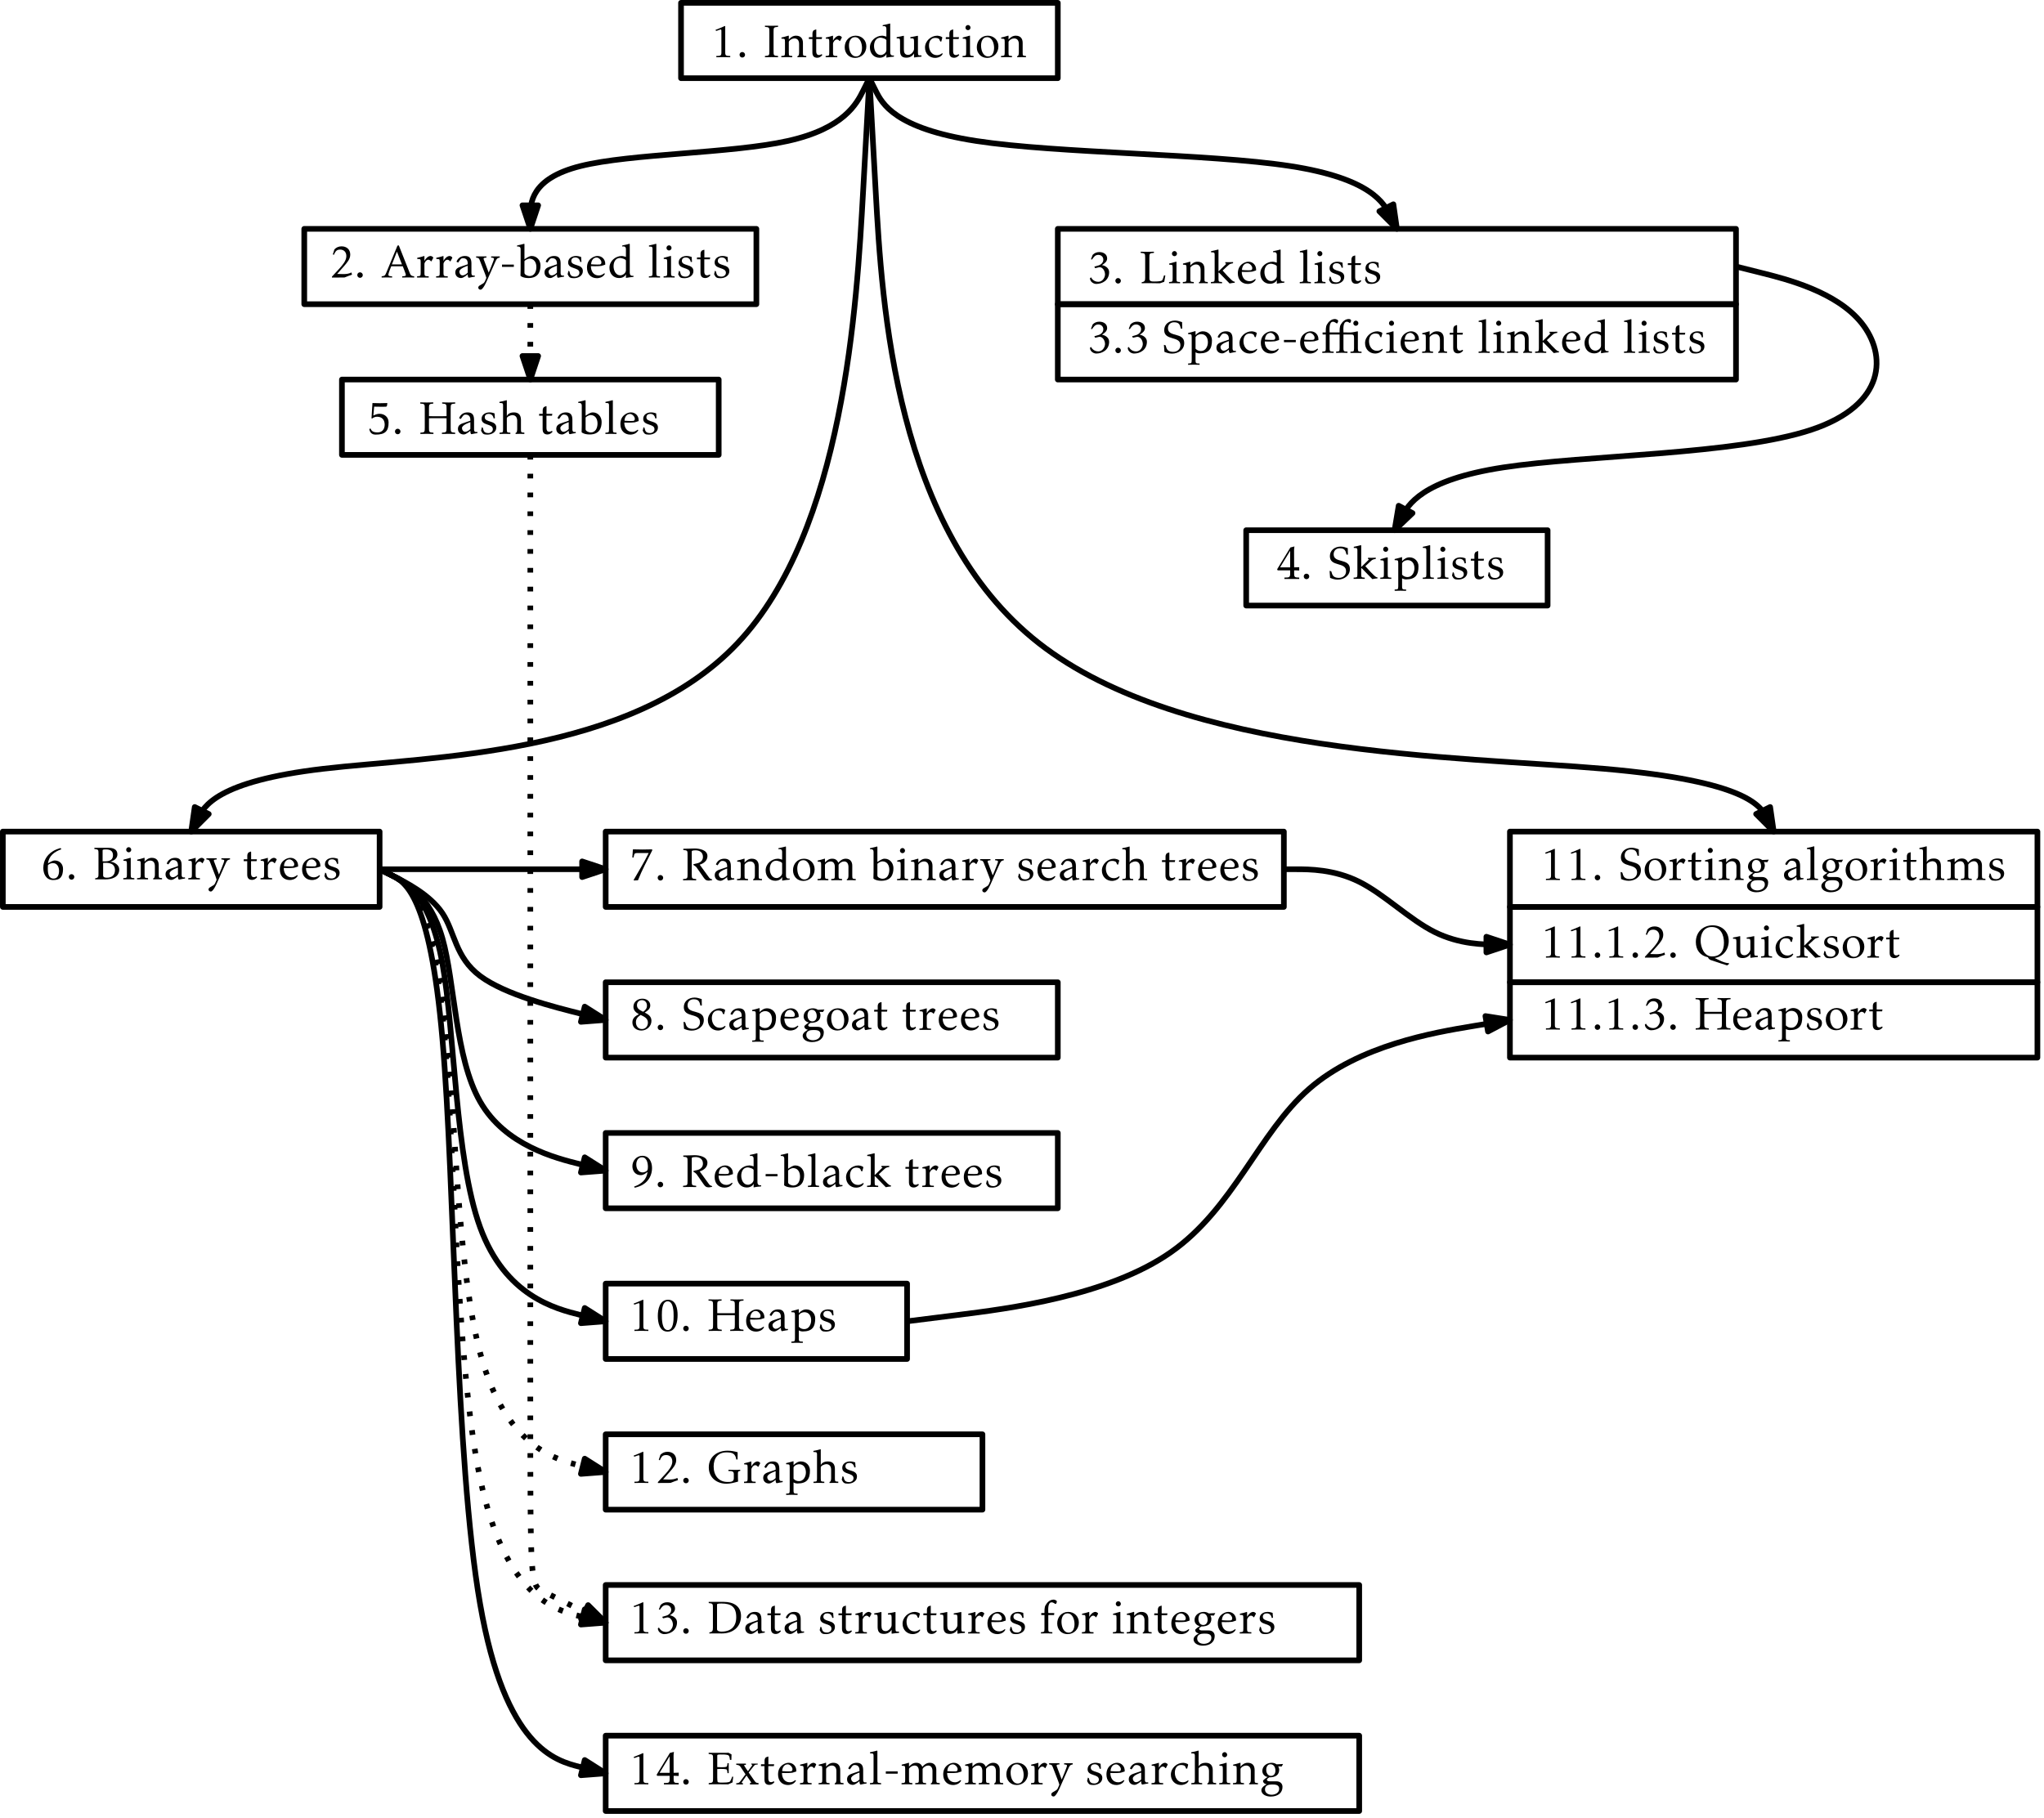 <?xml version="1.0" encoding="UTF-8"?>
<svg xmlns="http://www.w3.org/2000/svg" xmlns:xlink="http://www.w3.org/1999/xlink" width="434pt" height="386pt" viewBox="0 0 434 386" version="1.1">
<defs>
<g>
<symbol overflow="visible" id="glyph0-0">
<path style="stroke:none;" d=""/>
</symbol>
<symbol overflow="visible" id="glyph0-1">
<path style="stroke:none;" d="M 4.094 0.016 L 4.094 -0.25 C 3.453 -0.297 3.031 -0.172 3.031 -0.922 L 3.031 -6.547 L 2.953 -6.625 C 1.766 -6.094 2.141 -6.266 0.969 -5.797 L 1.078 -5.578 C 1.312 -5.578 1.828 -5.875 2.094 -5.875 C 2.234 -5.875 2.219 -5.578 2.219 -5.5 L 2.219 -0.922 C 2.219 -0.156 1.766 -0.297 1.141 -0.25 L 1.141 0.016 C 2.125 -0.016 3.109 -0.016 4.094 0.016 Z M 4.094 0.016 "/>
</symbol>
<symbol overflow="visible" id="glyph0-2">
<path style="stroke:none;" d="M 1.812 -0.516 C 1.812 -0.828 1.531 -1.094 1.219 -1.094 C 0.891 -1.094 0.641 -0.828 0.641 -0.516 C 0.641 -0.188 0.891 0.078 1.219 0.078 C 1.547 0.078 1.812 -0.172 1.812 -0.516 Z M 1.812 -0.516 "/>
</symbol>
<symbol overflow="visible" id="glyph0-3">
<path style="stroke:none;" d="M 4.953 -0.594 L 4.828 -1.062 C 4.234 -0.75 3.625 -0.719 3.047 -0.719 C 2.609 -0.719 1.797 -0.75 1.797 -0.75 L 3.297 -2.453 C 3.891 -3.156 4.578 -3.875 4.578 -4.859 C 4.578 -5.953 3.797 -6.609 2.75 -6.609 C 2.141 -6.609 1.641 -6.406 1.219 -5.969 L 0.875 -4.891 L 1.109 -4.812 L 1.281 -5.188 C 1.531 -5.672 1.844 -5.922 2.406 -5.922 C 3.266 -5.922 3.75 -5.359 3.75 -4.531 C 3.75 -3.562 2.938 -2.641 2.328 -1.953 L 0.688 -0.172 L 0.688 0.016 C 1.031 0 3.25 0.031 3.375 0 C 4.391 -0.406 4.109 -0.297 4.953 -0.594 Z M 4.953 -0.594 "/>
</symbol>
<symbol overflow="visible" id="glyph0-4">
<path style="stroke:none;" d="M 7.406 1.328 L 7.344 1.203 C 6.25 1.141 5.25 0.531 4.312 0.094 C 6.141 -0.172 7.312 -1.688 7.312 -3.516 C 7.312 -5.516 5.875 -6.844 3.891 -6.844 C 1.828 -6.844 0.328 -5.391 0.328 -3.297 C 0.328 -1.609 1.234 -0.406 2.906 -0.062 C 2.938 0.172 3.266 0.453 3.453 0.516 C 4.891 1.031 6.984 1.672 6.984 1.672 Z M 6.297 -3.156 C 6.297 -1.391 5.547 -0.234 3.766 -0.234 C 2.078 -0.234 1.344 -2.219 1.344 -3.594 C 1.344 -5.109 2.031 -6.484 3.703 -6.484 C 5.609 -6.484 6.297 -4.812 6.297 -3.156 Z M 6.297 -3.156 "/>
</symbol>
<symbol overflow="visible" id="glyph0-5">
<path style="stroke:none;" d="M 5.516 -0.109 L 5.516 -0.375 C 4.891 -0.406 4.766 -0.297 4.766 -0.984 L 4.766 -4.484 L 4.719 -4.547 C 3.844 -4.359 4.125 -4.422 3.156 -4.25 L 3.156 -4 C 3.781 -3.969 3.938 -4.078 3.938 -3.375 L 3.938 -1.734 C 3.938 -1.25 3.312 -0.484 2.719 -0.484 C 1.953 -0.469 1.781 -1 1.781 -1.656 L 1.781 -4.484 L 1.734 -4.547 C 0.844 -4.344 1.109 -4.406 0.25 -4.25 L 0.25 -4 C 0.844 -3.969 0.969 -4.031 0.969 -3.375 L 0.969 -1.422 C 0.969 -0.484 1.234 0.109 2.297 0.109 C 3.016 0.109 3.578 -0.203 3.938 -0.781 L 3.938 0.031 L 4 0.062 C 4.922 -0.062 4.625 -0.031 5.516 -0.109 Z M 5.516 -0.109 "/>
</symbol>
<symbol overflow="visible" id="glyph0-6">
<path style="stroke:none;" d="M 1.953 -6.266 C 1.953 -6.562 1.703 -6.828 1.422 -6.828 C 1.109 -6.828 0.875 -6.562 0.875 -6.266 C 0.875 -5.984 1.125 -5.734 1.422 -5.734 C 1.703 -5.734 1.953 -5.984 1.953 -6.266 Z M 2.609 0.016 L 2.609 -0.25 C 1.938 -0.312 1.844 -0.234 1.844 -0.953 L 1.844 -4.5 L 1.797 -4.578 L 0.297 -4.172 L 0.297 -3.938 C 0.953 -3.875 1.031 -4 1.031 -3.234 L 1.031 -0.953 C 1.031 -0.234 0.938 -0.312 0.266 -0.25 L 0.266 0.016 C 1.047 -0.016 1.828 -0.016 2.609 0.016 Z M 2.609 0.016 "/>
</symbol>
<symbol overflow="visible" id="glyph0-7">
<path style="stroke:none;" d="M 4.094 -0.703 L 3.984 -0.844 C 3.609 -0.578 3.312 -0.422 2.859 -0.422 C 1.734 -0.422 1.172 -1.453 1.172 -2.469 C 1.172 -3.281 1.547 -4.094 2.469 -4.094 C 2.734 -4.094 3.25 -4.047 3.375 -3.766 L 3.562 -3.344 L 3.781 -3.312 L 4 -4.141 C 4 -4.406 3.141 -4.562 2.938 -4.562 C 1.578 -4.562 0.328 -3.422 0.328 -2.047 C 0.328 -0.781 1.234 0.156 2.5 0.156 C 2.938 0.156 3.578 -0.047 3.859 -0.375 Z M 4.094 -0.703 "/>
</symbol>
<symbol overflow="visible" id="glyph0-8">
<path style="stroke:none;" d="M 5.328 -0.094 L 5.328 -0.312 L 5.109 -0.359 C 4.719 -0.422 2.75 -2.688 2.75 -2.688 L 3.812 -3.672 C 4.281 -4.109 4.328 -4.109 4.969 -4.234 L 4.969 -4.484 C 3.938 -4.453 4.25 -4.453 3.312 -4.469 L 3.344 -4.172 L 3.562 -4.141 C 3.562 -4.125 1.875 -2.5 1.875 -2.5 L 1.875 -7.062 L 1.828 -7.156 C 0.891 -6.922 1.188 -6.984 0.297 -6.797 L 0.297 -6.562 C 0.812 -6.516 1.062 -6.656 1.062 -6.031 L 1.062 -0.953 C 1.062 -0.219 0.938 -0.312 0.266 -0.25 L 0.266 0.016 C 1.062 -0.016 1.844 -0.016 2.625 0.016 L 2.625 -0.25 C 1.969 -0.312 1.875 -0.234 1.875 -0.953 L 1.875 -2.266 L 2.031 -2.203 L 4.234 0.062 C 4.953 -0.062 4.75 -0.047 5.328 -0.094 Z M 5.328 -0.094 "/>
</symbol>
<symbol overflow="visible" id="glyph0-9">
<path style="stroke:none;" d="M 3.578 -1.359 C 3.578 -2.953 1.125 -2.344 1.125 -3.516 C 1.125 -4 1.484 -4.25 1.938 -4.25 C 2.578 -4.25 2.906 -3.875 3.016 -3.281 L 3.281 -3.312 L 3.203 -4.359 C 2.844 -4.484 2.5 -4.562 2.141 -4.562 C 1.297 -4.562 0.453 -4.125 0.453 -3.188 C 0.453 -1.672 2.844 -2.25 2.844 -1 C 2.844 -0.469 2.375 -0.172 1.891 -0.172 C 0.734 -0.172 0.891 -0.984 0.703 -1.312 L 0.516 -1.422 L 0.344 -0.688 C 0.672 -0.016 0.844 0.156 1.672 0.156 C 2.578 0.156 3.578 -0.328 3.578 -1.359 Z M 3.578 -1.359 "/>
</symbol>
<symbol overflow="visible" id="glyph0-10">
<path style="stroke:none;" d="M 4.859 -2.297 C 4.859 -3.609 3.891 -4.562 2.594 -4.562 C 1.203 -4.562 0.266 -3.453 0.266 -2.109 C 0.266 -0.828 1.156 0.156 2.453 0.156 C 3.859 0.156 4.859 -0.922 4.859 -2.297 Z M 3.938 -2 C 3.938 -1.219 3.688 -0.156 2.703 -0.156 C 1.547 -0.156 1.172 -1.531 1.172 -2.469 C 1.172 -3.266 1.469 -4.25 2.438 -4.25 C 3.547 -4.25 3.938 -2.891 3.938 -2 Z M 3.938 -2 "/>
</symbol>
<symbol overflow="visible" id="glyph0-11">
<path style="stroke:none;" d="M 3.703 -4.172 C 3.703 -4.375 3.297 -4.562 3.141 -4.562 C 2.594 -4.562 2.062 -3.984 1.828 -3.516 L 1.828 -4.5 L 1.797 -4.562 C 0.953 -4.312 1.234 -4.391 0.297 -4.172 L 0.297 -3.938 C 0.953 -3.875 1.031 -4 1.031 -3.234 L 1.031 -0.953 C 1.031 -0.234 0.922 -0.312 0.266 -0.25 L 0.266 0.016 C 1.094 0 1.906 0 2.734 0.016 L 2.734 -0.25 C 2.047 -0.297 1.828 -0.172 1.828 -0.953 L 1.828 -2.859 C 1.828 -3.203 2.25 -3.766 2.656 -3.766 C 2.891 -3.766 3.172 -3.562 3.172 -3.453 L 3.312 -3.422 Z M 3.703 -4.172 "/>
</symbol>
<symbol overflow="visible" id="glyph0-12">
<path style="stroke:none;" d="M 3.062 -0.453 L 2.938 -0.641 C 2.766 -0.547 2.562 -0.453 2.359 -0.453 C 1.875 -0.453 1.766 -0.844 1.766 -1.25 L 1.766 -3.859 L 2.938 -3.859 L 3.016 -4.25 L 1.781 -4.25 L 1.781 -5.781 L 1.75 -5.906 L 1.266 -5.719 C 1.266 -5.719 0.969 -5.531 0.969 -5 L 0.969 -4.25 L 0.219 -4.25 L 0.203 -3.859 L 0.953 -3.859 L 0.953 -1.016 C 0.953 -0.297 1.25 0.125 2 0.125 C 2.438 0.125 2.828 -0.156 3.062 -0.453 Z M 3.062 -0.453 "/>
</symbol>
<symbol overflow="visible" id="glyph0-13">
<path style="stroke:none;" d="M 3.078 0.016 L 3.078 -0.25 C 2.141 -0.312 2.125 -0.375 2.125 -1.328 L 2.125 -5.359 C 2.125 -6.312 2.141 -6.359 3.078 -6.438 L 3.078 -6.688 C 2.156 -6.656 1.203 -6.656 0.297 -6.688 L 0.297 -6.438 C 1.219 -6.359 1.234 -6.312 1.234 -5.359 L 1.234 -1.328 C 1.234 -0.375 1.219 -0.312 0.297 -0.25 L 0.297 0.016 C 1.203 -0.016 2.156 -0.016 3.078 0.016 Z M 3.078 0.016 "/>
</symbol>
<symbol overflow="visible" id="glyph0-14">
<path style="stroke:none;" d="M 5.469 0.016 L 5.469 -0.25 C 4.812 -0.312 4.766 -0.266 4.766 -0.953 L 4.766 -3.031 C 4.766 -3.984 4.281 -4.562 3.297 -4.562 C 2.656 -4.562 2.172 -4.219 1.766 -3.75 L 1.766 -4.516 L 1.719 -4.578 C 0.719 -4.281 1 -4.359 0.203 -4.172 L 0.203 -3.938 C 0.875 -3.875 0.953 -3.984 0.953 -3.234 L 0.953 -0.953 C 0.953 -0.234 0.844 -0.312 0.172 -0.25 L 0.172 0.016 C 0.953 -0.016 1.719 -0.016 2.5 0.016 L 2.5 -0.25 C 1.844 -0.312 1.766 -0.234 1.766 -0.953 L 1.766 -3.281 C 1.938 -3.688 2.516 -3.984 2.938 -3.984 C 3.656 -3.984 3.953 -3.469 3.953 -2.812 L 3.953 -1.031 C 3.953 -0.781 3.938 -0.234 3.594 -0.203 L 3.594 0.016 C 4.219 -0.016 4.844 -0.016 5.469 0.016 Z M 5.469 0.016 "/>
</symbol>
<symbol overflow="visible" id="glyph0-15">
<path style="stroke:none;" d="M 5.469 -0.109 L 5.469 -0.375 C 5.469 -0.375 4.688 -0.141 4.688 -1 L 4.688 -7.062 L 4.641 -7.156 C 3.766 -6.922 4.047 -7 3.094 -6.797 L 3.094 -6.562 C 3.094 -6.562 3.875 -6.797 3.875 -6.031 L 3.875 -4.359 C 3.875 -4.359 3.297 -4.562 3 -4.562 C 1.641 -4.562 0.375 -3.484 0.375 -2.078 C 0.375 -0.844 1.156 0.125 2.438 0.125 C 3.594 0.109 3.891 -0.688 3.891 -0.688 L 3.875 0.094 C 4.828 -0.062 4.547 -0.016 5.469 -0.109 Z M 3.875 -1.5 C 3.875 -0.938 3.203 -0.453 2.688 -0.453 C 1.688 -0.453 1.25 -1.516 1.25 -2.375 C 1.25 -3.266 1.641 -4.141 2.656 -4.141 C 2.875 -4.141 3.875 -3.891 3.875 -3.578 Z M 3.875 -1.5 "/>
</symbol>
<symbol overflow="visible" id="glyph0-16">
<path style="stroke:none;" d="M 4.75 -2.328 C 4.766 -3.188 3.984 -3.703 3.234 -3.844 C 3.734 -4.172 4.328 -4.578 4.328 -5.25 C 4.328 -6.172 3.516 -6.609 2.672 -6.609 C 2.109 -6.609 1.641 -6.422 1.25 -6.016 L 0.891 -5.078 L 1.125 -5.031 C 1.469 -5.531 1.766 -6.016 2.453 -6.016 C 3.047 -6.016 3.516 -5.594 3.516 -5 C 3.516 -4.328 2.953 -3.875 2.359 -3.734 L 1.609 -3.516 L 1.781 -3.188 L 2.562 -3.375 C 3.219 -3.531 3.828 -2.797 3.875 -1.953 C 3.922 -1.312 3.406 -0.297 2.469 -0.297 C 2.141 -0.297 1.359 -0.375 0.906 -1.25 L 0.672 -1.047 C 0.734 -0.188 1.547 0.156 2.016 0.156 C 3.312 0.156 4.734 -0.625 4.75 -2.328 Z M 4.75 -2.328 "/>
</symbol>
<symbol overflow="visible" id="glyph0-17">
<path style="stroke:none;" d="M 5.516 -1.641 L 5.234 -1.656 C 5.234 -1.656 5 -0.781 4.828 -0.594 C 4.594 -0.359 3.453 -0.359 3.141 -0.359 C 2.688 -0.359 2.125 -0.359 2.125 -0.953 L 2.125 -5.359 C 2.125 -6.328 2.156 -6.375 3.094 -6.438 L 3.094 -6.688 C 2.156 -6.656 1.203 -6.656 0.281 -6.688 L 0.281 -6.438 C 1.203 -6.359 1.234 -6.312 1.234 -5.359 L 1.234 -1.203 C 1.234 -0.594 1.172 -0.281 0.5 -0.219 L 0.5 0.016 C 1.641 -0.047 2.812 0.016 3.953 0.016 L 4.375 0.016 L 5.281 -0.297 Z M 5.516 -1.641 "/>
</symbol>
<symbol overflow="visible" id="glyph0-18">
<path style="stroke:none;" d="M 4.203 -2.922 C 4.203 -3.844 3.5 -4.562 2.578 -4.562 C 2.156 -4.562 1.75 -4.406 1.406 -4.188 C 0.641 -3.703 0.328 -2.969 0.328 -2.078 C 0.328 -0.781 1.109 0.156 2.453 0.156 C 2.875 0.156 3.547 0 3.938 -0.484 L 4.141 -0.781 L 4 -0.891 C 3.641 -0.625 3.312 -0.422 2.844 -0.422 C 1.672 -0.422 1.172 -1.359 1.156 -2.406 C 1.156 -2.406 2.453 -2.344 3.359 -2.453 L 4.203 -2.719 Z M 3.391 -3.203 C 3.391 -2.953 3.297 -2.766 3.016 -2.75 C 2.391 -2.703 1.203 -2.797 1.203 -2.797 C 1.219 -3.484 1.594 -4.234 2.375 -4.234 C 2.844 -4.234 3.391 -3.672 3.391 -3.203 Z M 3.391 -3.203 "/>
</symbol>
<symbol overflow="visible" id="glyph0-19">
<path style="stroke:none;" d="M 2.656 0.016 L 2.656 -0.25 C 1.984 -0.312 1.875 -0.219 1.875 -0.953 L 1.875 -7.062 L 1.828 -7.156 C 0.953 -6.922 1.25 -7 0.312 -6.797 L 0.312 -6.562 C 0.812 -6.531 1.062 -6.656 1.062 -6.031 L 1.062 -0.953 C 1.062 -0.219 0.953 -0.312 0.297 -0.25 L 0.297 0.016 C 1.078 -0.016 1.859 -0.016 2.656 0.016 Z M 2.656 0.016 "/>
</symbol>
<symbol overflow="visible" id="glyph0-20">
<path style="stroke:none;" d="M 4.703 -2.078 C 4.703 -4.453 1.25 -3.234 1.25 -5.203 C 1.25 -5.969 1.781 -6.484 2.531 -6.484 C 3.641 -6.484 3.781 -5.969 3.984 -5.141 L 4.281 -5.141 L 4.25 -6.516 C 3.766 -6.672 3.297 -6.844 2.75 -6.844 C 1.531 -6.844 0.453 -6.109 0.453 -4.812 C 0.453 -2.484 3.891 -3.656 3.891 -1.625 C 3.891 -0.75 3.234 -0.203 2.375 -0.203 C 0.781 -0.203 0.953 -1.312 0.719 -1.609 L 0.391 -1.688 L 0.5 -0.203 C 1.016 0.016 1.531 0.172 2.109 0.172 C 3.422 0.172 4.703 -0.641 4.703 -2.078 Z M 4.703 -2.078 "/>
</symbol>
<symbol overflow="visible" id="glyph0-21">
<path style="stroke:none;" d="M 5.359 -2.672 C 5.359 -3.734 4.516 -4.562 3.453 -4.562 C 2.828 -4.562 2.328 -4.234 1.875 -3.766 L 1.875 -4.562 L 1.828 -4.609 C 0.875 -4.344 1.172 -4.406 0.297 -4.203 L 0.297 -3.969 C 0.984 -3.922 1.062 -4.016 1.062 -3.266 L 1.062 1.578 C 1.062 2.297 0.953 2.219 0.297 2.281 L 0.297 2.547 C 1.109 2.516 1.906 2.516 2.734 2.547 L 2.734 2.281 C 2.047 2.234 1.875 2.344 1.875 1.578 L 1.875 -0.109 C 2.109 0.047 2.438 0.125 2.719 0.125 C 4.797 0.109 5.359 -0.891 5.359 -2.672 Z M 4.5 -2.219 C 4.5 -1.359 4 -0.375 3.047 -0.375 C 2.578 -0.375 2.188 -0.531 1.875 -0.875 L 1.875 -3.297 C 2.031 -3.703 2.609 -3.969 3.031 -3.969 C 4.062 -3.969 4.5 -3.156 4.5 -2.219 Z M 4.5 -2.219 "/>
</symbol>
<symbol overflow="visible" id="glyph0-22">
<path style="stroke:none;" d="M 4.5 -0.172 L 4.453 -0.422 C 4.031 -0.328 3.766 -0.438 3.766 -0.938 L 3.766 -2.969 C 3.766 -3.938 3.453 -4.562 2.391 -4.562 C 1.5 -4.562 0.875 -4.094 0.594 -3.344 L 0.938 -3.156 C 1.281 -3.609 1.469 -4.078 1.906 -4.094 C 2.766 -4.109 3.016 -3.578 2.984 -2.797 L 1.688 -2.359 C 0.969 -2.125 0.344 -1.891 0.344 -1.062 C 0.344 -0.344 0.875 0.125 1.578 0.125 C 2.125 0.125 2.984 -0.672 2.984 -0.672 C 2.984 -0.672 2.953 0.062 3.234 0.062 C 3.969 -0.094 3.734 -0.047 4.5 -0.172 Z M 2.984 -1.031 C 2.766 -0.766 2.266 -0.438 1.906 -0.438 C 1.484 -0.438 1.203 -0.828 1.203 -1.219 C 1.172 -1.938 2.984 -2.484 2.984 -2.484 Z M 2.984 -1.031 "/>
</symbol>
<symbol overflow="visible" id="glyph0-23">
<path style="stroke:none;" d="M 3.031 -2.25 L 3.031 -2.734 L 0.516 -2.734 L 0.516 -2.25 Z M 3.031 -2.25 "/>
</symbol>
<symbol overflow="visible" id="glyph0-24">
<path style="stroke:none;" d="M 6.984 0.016 L 6.984 -0.25 C 6.234 -0.312 6.188 -0.562 5.922 -1.25 L 3.719 -6.812 L 3.438 -6.766 L 1.062 -1.016 C 0.812 -0.406 0.719 -0.312 0.078 -0.25 L 0.078 0.016 C 0.812 -0.016 1.562 -0.016 2.297 0.016 L 2.297 -0.25 C 2.047 -0.266 1.5 -0.234 1.5 -0.578 C 1.5 -0.906 1.969 -2.016 2.109 -2.375 L 4.562 -2.375 C 4.672 -2.078 5.219 -0.75 5.219 -0.531 C 5.219 -0.234 4.641 -0.266 4.453 -0.25 L 4.453 0.016 C 5.297 -0.016 6.141 -0.016 6.984 0.016 Z M 4.391 -2.766 L 2.25 -2.766 L 3.312 -5.469 L 3.328 -5.469 Z M 4.391 -2.766 "/>
</symbol>
<symbol overflow="visible" id="glyph0-25">
<path style="stroke:none;" d="M 5.078 -4.219 L 5.078 -4.469 C 4.453 -4.453 3.875 -4.453 3.25 -4.469 L 3.25 -4.219 C 3.422 -4.203 3.859 -4.219 3.859 -3.953 C 3.859 -3.672 2.734 -1.016 2.734 -1.016 L 1.672 -3.844 C 1.531 -4.203 1.969 -4.203 2.25 -4.219 L 2.25 -4.469 C 1.516 -4.453 0.797 -4.453 0.062 -4.469 L 0.062 -4.219 C 0.609 -4.156 0.656 -4.109 0.859 -3.594 L 1.953 -0.766 C 2.047 -0.484 2.172 -0.203 2.234 0.094 C 1.719 1.469 1.703 1.094 0.75 1.75 C 0.344 2.031 0.5 2.594 1.016 2.594 C 1.531 2.594 2.281 0.875 2.438 0.5 L 4.094 -3.234 C 4.359 -3.797 4.422 -4.125 5.078 -4.219 Z M 5.078 -4.219 "/>
</symbol>
<symbol overflow="visible" id="glyph0-26">
<path style="stroke:none;" d="M 5.062 -2.547 C 5.062 -3.625 4.312 -4.562 3.188 -4.562 C 2.625 -4.562 2.109 -4.141 1.656 -3.859 L 1.656 -7.062 L 1.609 -7.156 C 0.656 -6.906 0.953 -6.984 0.094 -6.797 L 0.094 -6.562 C 0.094 -6.562 0.844 -6.734 0.844 -6.031 L 0.844 -1.75 L 0.812 -0.375 L 0.891 -0.281 C 0.891 -0.281 1.391 0.125 2.5 0.125 C 4.562 0.125 5.062 -1.203 5.062 -2.547 Z M 4.188 -2.203 C 4.188 -1.297 3.797 -0.297 2.734 -0.297 C 2.406 -0.297 1.656 -0.562 1.656 -0.969 L 1.656 -3.422 C 1.656 -3.656 2.438 -4 2.688 -4 C 3.734 -4 4.188 -3.156 4.188 -2.203 Z M 4.188 -2.203 "/>
</symbol>
<symbol overflow="visible" id="glyph0-27">
<path style="stroke:none;" d="M 4.922 -6.344 L 4.891 -6.547 C 3.547 -6.5 2.156 -6.5 0.812 -6.547 L 0.688 -4.812 L 0.953 -4.812 C 1.109 -5.406 0.984 -5.766 1.719 -5.766 L 4.156 -5.766 C 3.203 -3.781 2.047 -1.953 0.969 -0.047 L 1.031 0.062 L 1.891 0.016 C 2.312 -1.062 2.797 -2.109 3.312 -3.156 Z M 4.922 -6.344 "/>
</symbol>
<symbol overflow="visible" id="glyph0-28">
<path style="stroke:none;" d="M 6.5 -0.016 L 6.375 -0.219 C 6.109 -0.297 6.078 -0.266 5.828 -0.547 L 3.828 -3.297 C 4.688 -3.562 5.469 -4.141 5.469 -5.125 C 5.469 -6.438 3.75 -6.734 2.719 -6.734 C 1.938 -6.734 1.141 -6.656 0.344 -6.672 L 0.344 -6.406 C 1.25 -6.344 1.25 -6.266 1.25 -5.344 L 1.25 -1.312 C 1.25 -0.344 1.219 -0.312 0.297 -0.234 L 0.297 0.031 C 1.219 0 2.156 0 3.078 0.031 L 3.078 -0.234 C 2.156 -0.312 2.141 -0.344 2.141 -1.312 L 2.141 -6.125 C 2.141 -6.344 2.797 -6.344 2.953 -6.344 C 3.844 -6.344 4.516 -5.891 4.516 -4.938 C 4.516 -4.234 4.031 -3.766 3.344 -3.594 C 3.156 -3.531 2.453 -3.438 2.453 -3.312 C 2.453 -3.188 2.984 -2.984 3.156 -2.719 L 4.672 -0.547 C 5.016 -0.078 5.188 0.094 5.781 0.094 Z M 6.5 -0.016 "/>
</symbol>
<symbol overflow="visible" id="glyph0-29">
<path style="stroke:none;" d="M 8.344 0.016 L 8.344 -0.25 C 7.688 -0.312 7.609 -0.234 7.609 -0.953 L 7.609 -3.094 C 7.609 -3.953 7.125 -4.562 6.234 -4.562 C 5.547 -4.562 5.047 -4.172 4.641 -3.703 C 4.406 -4.297 3.969 -4.562 3.359 -4.562 C 2.625 -4.562 2.266 -4.203 1.812 -3.766 L 1.812 -4.516 L 1.781 -4.578 C 0.875 -4.312 1.172 -4.391 0.266 -4.172 L 0.266 -3.938 C 0.938 -3.875 1 -3.984 1 -3.234 L 1 -0.953 C 1 -0.219 0.891 -0.312 0.234 -0.25 L 0.234 0.016 C 1 -0.016 1.766 -0.016 2.531 0.016 L 2.531 -0.25 C 1.891 -0.312 1.812 -0.25 1.812 -0.953 L 1.812 -3.281 C 2 -3.688 2.562 -3.984 3 -3.984 C 3.672 -3.984 3.906 -3.422 3.906 -2.828 L 3.906 -0.953 C 3.906 -0.234 3.797 -0.312 3.141 -0.25 L 3.141 0.016 C 3.906 -0.016 4.672 -0.016 5.438 0.016 L 5.438 -0.25 C 4.781 -0.312 4.703 -0.234 4.703 -0.953 L 4.703 -3.266 C 4.906 -3.672 5.438 -3.984 5.875 -3.984 C 6.562 -3.984 6.797 -3.406 6.797 -2.812 L 6.797 -1.031 C 6.797 -0.781 6.781 -0.234 6.453 -0.203 L 6.453 0.016 C 7.078 -0.016 7.719 -0.016 8.344 0.016 Z M 8.344 0.016 "/>
</symbol>
<symbol overflow="visible" id="glyph0-30">
<path style="stroke:none;" d="M 5.406 0.016 L 5.406 -0.266 C 4.766 -0.312 4.688 -0.266 4.688 -0.953 L 4.688 -2.984 C 4.688 -3.984 4.203 -4.562 3.188 -4.562 C 1.938 -4.562 1.688 -3.766 1.688 -3.766 L 1.688 -7.062 L 1.656 -7.156 C 1.156 -7 0.641 -6.891 0.125 -6.797 L 0.125 -6.562 C 0.641 -6.516 0.891 -6.656 0.891 -6.031 L 0.891 -0.953 C 0.891 -0.234 0.797 -0.312 0.141 -0.25 L 0.141 0.016 C 0.906 -0.016 1.672 -0.016 2.438 0.016 L 2.438 -0.25 C 1.781 -0.312 1.688 -0.234 1.688 -0.953 L 1.688 -3.297 C 1.688 -3.672 2.531 -3.984 2.844 -3.984 C 3.594 -3.984 3.891 -3.453 3.891 -2.766 L 3.891 -1.047 C 3.891 -0.812 3.875 -0.234 3.547 -0.203 L 3.547 0.016 C 4.172 -0.016 4.797 -0.016 5.406 0.016 Z M 5.406 0.016 "/>
</symbol>
<symbol overflow="visible" id="glyph0-31">
<path style="stroke:none;" d="M 4.875 -4 C 4.875 -5.281 4.281 -6.609 2.828 -6.609 C 1.609 -6.609 0.703 -5.594 0.703 -4.391 C 0.703 -3.344 1.375 -2.5 2.469 -2.5 C 3.078 -2.5 3.469 -2.844 3.922 -3.188 C 3.719 -1.531 2.656 -0.641 1.062 -0.062 L 1.203 0.172 C 1.828 0.016 2.422 -0.172 2.969 -0.516 C 4.203 -1.266 4.875 -2.578 4.875 -4 Z M 4 -4.281 C 4 -4.109 3.984 -3.719 3.891 -3.562 C 3.734 -3.266 3.203 -3.078 2.875 -3.078 C 1.938 -3.078 1.531 -3.953 1.531 -4.766 C 1.531 -5.5 1.891 -6.297 2.734 -6.297 C 3.75 -6.297 4 -5.078 4 -4.281 Z M 4 -4.281 "/>
</symbol>
<symbol overflow="visible" id="glyph0-32">
<path style="stroke:none;" d="M 7.016 -2.562 L 7 -2.797 C 6.156 -2.734 5.328 -2.781 4.5 -2.797 L 4.5 -2.531 C 5.016 -2.5 5.641 -2.578 5.641 -1.906 L 5.641 -0.969 C 5.641 -0.203 4.953 -0.203 4.312 -0.203 C 2.375 -0.203 1.359 -1.656 1.359 -3.484 C 1.359 -5.25 2.25 -6.484 4.094 -6.484 C 5.359 -6.484 5.969 -6.219 6.172 -4.969 L 6.438 -4.984 L 6.453 -6.516 C 5.734 -6.719 5.047 -6.844 4.312 -6.844 C 2.156 -6.844 0.328 -5.578 0.328 -3.297 C 0.328 -1.109 2.016 0.172 4.094 0.172 C 4.922 0.172 5.75 -0.062 6.547 -0.281 C 6.547 -0.531 6.516 -0.922 6.516 -1.219 L 6.516 -1.906 C 6.516 -2.391 6.516 -2.469 7.016 -2.562 Z M 7.016 -2.562 "/>
</symbol>
<symbol overflow="visible" id="glyph0-33">
<path style="stroke:none;" d="M 7.172 -3.688 C 7.172 -5.844 5.484 -6.688 3.531 -6.688 C 2.469 -6.688 1.391 -6.672 0.312 -6.688 L 0.312 -6.438 C 1.203 -6.359 1.203 -6.266 1.203 -5.359 L 1.203 -1.203 C 1.203 -0.594 1.109 -0.281 0.453 -0.219 L 0.453 0.016 C 1.328 -0.016 2.219 0.016 3.094 0.016 C 5.359 0.016 7.172 -1.281 7.172 -3.688 Z M 6.156 -3.422 C 6.156 -1.438 5 -0.375 3.047 -0.375 C 2.719 -0.375 2.078 -0.438 2.078 -0.891 L 2.078 -6.141 C 2.078 -6.375 2.891 -6.344 3.047 -6.344 C 5.109 -6.344 6.156 -5.594 6.156 -3.422 Z M 6.156 -3.422 "/>
</symbol>
<symbol overflow="visible" id="glyph0-34">
<path style="stroke:none;" d="M 3.609 -6.922 C 3.484 -7.047 3.188 -7.172 3 -7.172 C 2.203 -7.172 1.641 -6.609 1.281 -5.984 C 1.016 -5.531 1.047 -4.828 1.047 -4.328 L 0.359 -4.312 L 0.375 -3.891 L 1.047 -3.891 L 1.047 -0.953 C 1.047 -0.234 0.953 -0.312 0.297 -0.25 L 0.297 0.016 C 1.094 -0.016 1.906 -0.016 2.719 0.016 L 2.719 -0.25 C 2.031 -0.312 1.859 -0.188 1.859 -0.953 L 1.859 -3.891 L 3.078 -3.891 L 3.141 -4.312 L 1.859 -4.328 C 1.859 -4.828 1.672 -6.594 2.562 -6.594 C 3.031 -6.594 3.266 -6.188 3.469 -6.25 C 3.594 -6.375 3.766 -6.781 3.609 -6.922 Z M 3.609 -6.922 "/>
</symbol>
<symbol overflow="visible" id="glyph0-35">
<path style="stroke:none;" d="M 4.938 -4.312 L 3.562 -4.234 C 3.234 -4.469 2.875 -4.562 2.5 -4.562 C 1.516 -4.562 0.531 -3.906 0.531 -2.844 C 0.531 -2.172 0.984 -1.672 1.641 -1.547 C 1.641 -1.547 0.875 -1.078 0.672 -0.75 C 0.672 -0.094 1.453 0 1.453 0 C 1.453 0 0.328 0.531 0.328 1.234 C 0.328 2.234 1.453 2.609 2.281 2.609 C 3.844 2.609 4.812 1.828 4.812 0.547 C 4.812 -0.203 4.25 -0.625 3.547 -0.625 L 2.203 -0.625 C 1.953 -0.625 1.5 -0.641 1.5 -0.984 C 1.5 -1.172 1.984 -1.469 1.984 -1.469 C 3.344 -1.469 4.109 -1.984 4.109 -3.125 C 4.109 -3.375 3.906 -3.812 3.906 -3.812 L 4.641 -3.781 Z M 3.312 -2.891 C 3.312 -2.328 3.016 -1.781 2.375 -1.781 C 1.672 -1.781 1.359 -2.453 1.359 -3.078 C 1.359 -3.656 1.609 -4.25 2.266 -4.25 C 3.016 -4.25 3.312 -3.531 3.312 -2.891 Z M 4.109 0.953 C 4.109 1.828 3.25 2.219 2.5 2.219 C 1.797 2.219 1.094 1.859 1.094 1.094 C 1.094 0.203 1.891 0.047 2.578 0.047 C 3.25 0.047 4.109 0.062 4.109 0.953 Z M 4.109 0.953 "/>
</symbol>
<symbol overflow="visible" id="glyph0-36">
<path style="stroke:none;" d="M 5.109 0.031 L 5.109 -0.266 C 4.359 -0.312 4.031 -0.203 4.031 -1.062 L 4.031 -1.797 C 4.031 -1.797 4.75 -1.797 5.109 -1.766 L 5.109 -2.469 C 4.719 -2.438 4.031 -2.438 4.031 -2.438 L 4.016 -5.984 C 4.016 -6.578 4.016 -5.984 4.094 -6.875 L 3.234 -6.656 L 0.422 -2.031 L 0.531 -1.797 L 3.188 -1.797 L 3.188 -1.062 C 3.188 -0.141 2.75 -0.312 1.969 -0.266 L 1.969 0.031 C 3.016 0.016 4.062 0.016 5.109 0.031 Z M 3.188 -2.438 L 1.047 -2.438 L 3.188 -5.953 Z M 3.188 -2.438 "/>
</symbol>
<symbol overflow="visible" id="glyph0-37">
<path style="stroke:none;" d="M 4.719 -2.438 C 4.719 -3.547 3.875 -4.266 2.781 -4.266 C 2.328 -4.266 1.891 -4.094 1.484 -3.891 L 1.656 -5.781 C 2.516 -5.75 3.359 -5.766 4.219 -5.766 C 4.234 -5.766 4.391 -5.984 4.391 -5.984 L 4.453 -6.547 C 3.406 -6.5 2.328 -6.5 1.297 -6.547 L 1.094 -3.344 L 1.188 -3.234 C 1.516 -3.5 1.859 -3.641 2.281 -3.641 C 3.312 -3.641 3.891 -2.984 3.891 -1.969 C 3.891 -1.031 3.375 -0.312 2.391 -0.312 C 1.234 -0.312 1.062 -0.75 0.844 -1.188 L 0.625 -0.969 C 0.828 0 1.5 0.156 1.938 0.156 C 4.016 0.172 4.734 -0.625 4.719 -2.438 Z M 4.719 -2.438 "/>
</symbol>
<symbol overflow="visible" id="glyph0-38">
<path style="stroke:none;" d="M 7.703 -6.438 L 7.703 -6.688 C 6.781 -6.656 5.828 -6.656 4.922 -6.688 L 4.922 -6.438 C 5.844 -6.359 5.859 -6.297 5.859 -5.359 L 5.859 -3.766 C 5.609 -3.75 5.375 -3.75 5.141 -3.75 L 2.828 -3.75 C 2.594 -3.75 2.359 -3.75 2.125 -3.766 L 2.125 -5.359 C 2.125 -6.297 2.141 -6.359 3.047 -6.438 L 3.047 -6.688 C 2.141 -6.656 1.188 -6.656 0.266 -6.688 L 0.266 -6.438 C 1.203 -6.375 1.234 -6.328 1.234 -5.359 L 1.234 -1.328 C 1.234 -0.375 1.219 -0.312 0.297 -0.25 L 0.297 0.016 C 1.203 -0.016 2.156 -0.016 3.078 0.016 L 3.078 -0.25 C 2.141 -0.312 2.125 -0.375 2.125 -1.328 L 2.125 -3.312 C 2.312 -3.328 2.5 -3.328 2.688 -3.328 L 5.281 -3.328 C 5.469 -3.328 5.656 -3.328 5.859 -3.312 L 5.859 -1.328 C 5.859 -0.344 5.812 -0.312 4.875 -0.25 L 4.875 0.016 C 5.797 -0.016 6.766 -0.016 7.688 0.016 L 7.688 -0.25 C 6.766 -0.312 6.734 -0.375 6.734 -1.328 L 6.734 -5.359 C 6.734 -6.312 6.766 -6.359 7.703 -6.438 Z M 7.703 -6.438 "/>
</symbol>
<symbol overflow="visible" id="glyph0-39">
<path style="stroke:none;" d="M 5.516 -1.609 L 5.281 -1.609 C 5.25 -1.422 4.938 -0.672 4.797 -0.562 C 4.516 -0.359 3.594 -0.359 3.25 -0.359 C 2.984 -0.359 2.5 -0.344 2.25 -0.453 C 2.141 -0.516 2.125 -1.297 2.125 -1.438 L 2.125 -3.234 C 2.375 -3.25 2.609 -3.266 2.859 -3.266 C 3.094 -3.266 3.953 -3.266 4.125 -3.125 C 4.25 -3 4.281 -2.531 4.297 -2.359 L 4.562 -2.359 C 4.547 -3.078 4.547 -3.781 4.562 -4.484 L 4.297 -4.484 C 4.266 -4.266 4.266 -3.984 4.156 -3.781 C 3.922 -3.594 3.203 -3.625 2.906 -3.625 C 2.641 -3.625 2.375 -3.641 2.125 -3.656 L 2.125 -6.125 C 2.125 -6.344 2.625 -6.328 2.812 -6.328 C 3.312 -6.328 3.922 -6.344 4.391 -6.203 C 4.75 -6.078 4.766 -5.5 4.828 -5.172 L 5.125 -5.188 L 5.156 -6.344 L 4.531 -6.688 C 3.125 -6.688 1.703 -6.656 0.297 -6.688 L 0.297 -6.438 C 1.219 -6.359 1.234 -6.312 1.234 -5.359 L 1.234 -1.328 C 1.234 -0.391 1.219 -0.312 0.312 -0.25 L 0.312 0.016 C 1.688 -0.031 3.062 0.016 4.438 0.016 L 5.359 -0.391 Z M 5.516 -1.609 "/>
</symbol>
<symbol overflow="visible" id="glyph0-40">
<path style="stroke:none;" d="M 4.844 0.031 L 4.844 -0.25 C 4.359 -0.312 4.281 -0.312 3.984 -0.734 L 2.75 -2.5 L 3.875 -3.922 C 4.094 -4.203 4.344 -4.172 4.672 -4.203 L 4.672 -4.391 C 3.875 -4.375 4.141 -4.375 3.297 -4.391 L 3.297 -4.203 C 3.547 -4.156 3.562 -4.203 3.453 -3.953 L 2.594 -2.781 C 2.594 -2.781 2.109 -3.406 1.891 -3.797 C 1.688 -4.172 1.797 -4.109 2.156 -4.125 L 2.156 -4.391 C 0.969 -4.375 1.281 -4.375 0.109 -4.391 L 0.109 -4.141 C 0.562 -4.078 0.781 -4.062 1.047 -3.672 L 2.078 -2.109 L 0.984 -0.641 C 0.703 -0.266 0.516 -0.234 0.109 -0.219 L 0.109 0.031 C 0.969 0.016 0.703 0.016 1.531 0.031 L 1.531 -0.234 C 1.156 -0.219 1.281 -0.391 1.328 -0.484 L 2.297 -1.859 L 3.203 -0.531 C 3.375 -0.188 3.219 -0.297 3.016 -0.25 L 3.016 0.031 C 4.031 0.016 3.703 0.016 4.844 0.031 Z M 4.844 0.031 "/>
</symbol>
<symbol overflow="visible" id="glyph1-0">
<path style="stroke:none;" d=""/>
</symbol>
<symbol overflow="visible" id="glyph1-1">
<path style="stroke:none;" d="M 4.844 -2.141 C 4.875 -3.188 4.172 -4 3.078 -4 C 2.625 -4 2.016 -3.609 1.641 -3.375 C 1.859 -4.969 2.922 -5.828 4.5 -6.391 L 4.297 -6.641 C 3.75 -6.484 3.203 -6.297 2.719 -5.984 C 1.422 -5.203 0.656 -3.938 0.656 -2.406 C 0.656 -1.141 1.25 0.125 2.688 0.156 C 4.266 0.188 4.812 -0.594 4.844 -2.141 Z M 4 -1.781 C 4 -1.047 3.734 -0.156 2.844 -0.156 C 1.609 -0.156 1.547 -1.641 1.641 -3.016 C 1.906 -3.297 2.328 -3.438 2.719 -3.438 C 3.625 -3.438 4 -2.578 4 -1.781 Z M 4 -1.781 "/>
</symbol>
<symbol overflow="visible" id="glyph1-2">
<path style="stroke:none;" d="M 1.812 -0.516 C 1.812 -0.828 1.531 -1.094 1.219 -1.094 C 0.891 -1.094 0.641 -0.828 0.641 -0.516 C 0.641 -0.188 0.891 0.078 1.219 0.078 C 1.547 0.078 1.812 -0.172 1.812 -0.516 Z M 1.812 -0.516 "/>
</symbol>
<symbol overflow="visible" id="glyph1-3">
<path style="stroke:none;" d="M 5.609 -2.094 C 5.609 -3.062 4.578 -3.672 3.703 -3.75 C 4.469 -3.922 5.219 -4.422 5.219 -5.297 C 5.219 -6.406 4.281 -6.688 3.344 -6.688 C 2.344 -6.688 1.328 -6.672 0.328 -6.688 L 0.328 -6.438 C 1.219 -6.359 1.203 -6.25 1.203 -5.359 L 1.203 -1.203 C 1.203 -0.562 1.203 -0.297 0.5 -0.219 L 0.5 0.016 C 1.219 -0.016 1.922 0.016 2.641 0.016 C 4 0.016 5.609 -0.422 5.609 -2.094 Z M 4.281 -5.125 C 4.281 -3.812 3.047 -3.766 2.078 -3.828 L 2.078 -6.156 C 2.078 -6.375 2.672 -6.344 2.812 -6.344 C 3.656 -6.344 4.281 -6.047 4.281 -5.125 Z M 4.703 -1.938 C 4.703 -0.875 4 -0.344 3 -0.344 C 2.656 -0.344 2.188 -0.375 2.188 -0.844 L 2.188 -3.484 C 3.328 -3.562 4.703 -3.469 4.703 -1.938 Z M 4.703 -1.938 "/>
</symbol>
<symbol overflow="visible" id="glyph1-4">
<path style="stroke:none;" d="M 1.953 -6.266 C 1.953 -6.562 1.703 -6.828 1.422 -6.828 C 1.109 -6.828 0.875 -6.562 0.875 -6.266 C 0.875 -5.984 1.125 -5.734 1.422 -5.734 C 1.703 -5.734 1.953 -5.984 1.953 -6.266 Z M 2.609 0.016 L 2.609 -0.25 C 1.938 -0.312 1.844 -0.234 1.844 -0.953 L 1.844 -4.5 L 1.797 -4.578 L 0.297 -4.172 L 0.297 -3.938 C 0.953 -3.875 1.031 -4 1.031 -3.234 L 1.031 -0.953 C 1.031 -0.234 0.938 -0.312 0.266 -0.25 L 0.266 0.016 C 1.047 -0.016 1.828 -0.016 2.609 0.016 Z M 2.609 0.016 "/>
</symbol>
<symbol overflow="visible" id="glyph1-5">
<path style="stroke:none;" d="M 5.469 0.016 L 5.469 -0.25 C 4.812 -0.312 4.766 -0.266 4.766 -0.953 L 4.766 -3.031 C 4.766 -3.984 4.281 -4.562 3.297 -4.562 C 2.656 -4.562 2.172 -4.219 1.766 -3.75 L 1.766 -4.516 L 1.719 -4.578 C 0.719 -4.281 1 -4.359 0.203 -4.172 L 0.203 -3.938 C 0.875 -3.875 0.953 -3.984 0.953 -3.234 L 0.953 -0.953 C 0.953 -0.234 0.844 -0.312 0.172 -0.25 L 0.172 0.016 C 0.953 -0.016 1.719 -0.016 2.5 0.016 L 2.5 -0.25 C 1.844 -0.312 1.766 -0.234 1.766 -0.953 L 1.766 -3.281 C 1.938 -3.688 2.516 -3.984 2.938 -3.984 C 3.656 -3.984 3.953 -3.469 3.953 -2.812 L 3.953 -1.031 C 3.953 -0.781 3.938 -0.234 3.594 -0.203 L 3.594 0.016 C 4.219 -0.016 4.844 -0.016 5.469 0.016 Z M 5.469 0.016 "/>
</symbol>
<symbol overflow="visible" id="glyph1-6">
<path style="stroke:none;" d="M 4.5 -0.172 L 4.453 -0.422 C 4.031 -0.328 3.766 -0.438 3.766 -0.938 L 3.766 -2.969 C 3.766 -3.938 3.453 -4.562 2.391 -4.562 C 1.5 -4.562 0.875 -4.094 0.594 -3.344 L 0.938 -3.156 C 1.281 -3.609 1.469 -4.078 1.906 -4.094 C 2.766 -4.109 3.016 -3.578 2.984 -2.797 L 1.688 -2.359 C 0.969 -2.125 0.344 -1.891 0.344 -1.062 C 0.344 -0.344 0.875 0.125 1.578 0.125 C 2.125 0.125 2.984 -0.672 2.984 -0.672 C 2.984 -0.672 2.953 0.062 3.234 0.062 C 3.969 -0.094 3.734 -0.047 4.5 -0.172 Z M 2.984 -1.031 C 2.766 -0.766 2.266 -0.438 1.906 -0.438 C 1.484 -0.438 1.203 -0.828 1.203 -1.219 C 1.172 -1.938 2.984 -2.484 2.984 -2.484 Z M 2.984 -1.031 "/>
</symbol>
<symbol overflow="visible" id="glyph1-7">
<path style="stroke:none;" d="M 3.703 -4.172 C 3.703 -4.375 3.297 -4.562 3.141 -4.562 C 2.594 -4.562 2.062 -3.984 1.828 -3.516 L 1.828 -4.5 L 1.797 -4.562 C 0.953 -4.312 1.234 -4.391 0.297 -4.172 L 0.297 -3.938 C 0.953 -3.875 1.031 -4 1.031 -3.234 L 1.031 -0.953 C 1.031 -0.234 0.922 -0.312 0.266 -0.25 L 0.266 0.016 C 1.094 0 1.906 0 2.734 0.016 L 2.734 -0.25 C 2.047 -0.297 1.828 -0.172 1.828 -0.953 L 1.828 -2.859 C 1.828 -3.203 2.25 -3.766 2.656 -3.766 C 2.891 -3.766 3.172 -3.562 3.172 -3.453 L 3.312 -3.422 Z M 3.703 -4.172 "/>
</symbol>
<symbol overflow="visible" id="glyph1-8">
<path style="stroke:none;" d="M 5.078 -4.219 L 5.078 -4.469 C 4.453 -4.453 3.875 -4.453 3.25 -4.469 L 3.25 -4.219 C 3.422 -4.203 3.859 -4.219 3.859 -3.953 C 3.859 -3.672 2.734 -1.016 2.734 -1.016 L 1.672 -3.844 C 1.531 -4.203 1.969 -4.203 2.25 -4.219 L 2.25 -4.469 C 1.516 -4.453 0.797 -4.453 0.062 -4.469 L 0.062 -4.219 C 0.609 -4.156 0.656 -4.109 0.859 -3.594 L 1.953 -0.766 C 2.047 -0.484 2.172 -0.203 2.234 0.094 C 1.719 1.469 1.703 1.094 0.75 1.75 C 0.344 2.031 0.5 2.594 1.016 2.594 C 1.531 2.594 2.281 0.875 2.438 0.5 L 4.094 -3.234 C 4.359 -3.797 4.422 -4.125 5.078 -4.219 Z M 5.078 -4.219 "/>
</symbol>
<symbol overflow="visible" id="glyph1-9">
<path style="stroke:none;" d="M 3.062 -0.453 L 2.938 -0.641 C 2.766 -0.547 2.562 -0.453 2.359 -0.453 C 1.875 -0.453 1.766 -0.844 1.766 -1.25 L 1.766 -3.859 L 2.938 -3.859 L 3.016 -4.25 L 1.781 -4.25 L 1.781 -5.781 L 1.75 -5.906 L 1.266 -5.719 C 1.266 -5.719 0.969 -5.531 0.969 -5 L 0.969 -4.25 L 0.219 -4.25 L 0.203 -3.859 L 0.953 -3.859 L 0.953 -1.016 C 0.953 -0.297 1.25 0.125 2 0.125 C 2.438 0.125 2.828 -0.156 3.062 -0.453 Z M 3.062 -0.453 "/>
</symbol>
<symbol overflow="visible" id="glyph1-10">
<path style="stroke:none;" d="M 4.203 -2.922 C 4.203 -3.844 3.5 -4.562 2.578 -4.562 C 2.156 -4.562 1.75 -4.406 1.406 -4.188 C 0.641 -3.703 0.328 -2.969 0.328 -2.078 C 0.328 -0.781 1.109 0.156 2.453 0.156 C 2.875 0.156 3.547 0 3.938 -0.484 L 4.141 -0.781 L 4 -0.891 C 3.641 -0.625 3.312 -0.422 2.844 -0.422 C 1.672 -0.422 1.172 -1.359 1.156 -2.406 C 1.156 -2.406 2.453 -2.344 3.359 -2.453 L 4.203 -2.719 Z M 3.391 -3.203 C 3.391 -2.953 3.297 -2.766 3.016 -2.75 C 2.391 -2.703 1.203 -2.797 1.203 -2.797 C 1.219 -3.484 1.594 -4.234 2.375 -4.234 C 2.844 -4.234 3.391 -3.672 3.391 -3.203 Z M 3.391 -3.203 "/>
</symbol>
<symbol overflow="visible" id="glyph1-11">
<path style="stroke:none;" d="M 3.578 -1.359 C 3.578 -2.953 1.125 -2.344 1.125 -3.516 C 1.125 -4 1.484 -4.25 1.938 -4.25 C 2.578 -4.25 2.906 -3.875 3.016 -3.281 L 3.281 -3.312 L 3.203 -4.359 C 2.844 -4.484 2.5 -4.562 2.141 -4.562 C 1.297 -4.562 0.453 -4.125 0.453 -3.188 C 0.453 -1.672 2.844 -2.25 2.844 -1 C 2.844 -0.469 2.375 -0.172 1.891 -0.172 C 0.734 -0.172 0.891 -0.984 0.703 -1.312 L 0.516 -1.422 L 0.344 -0.688 C 0.672 -0.016 0.844 0.156 1.672 0.156 C 2.578 0.156 3.578 -0.328 3.578 -1.359 Z M 3.578 -1.359 "/>
</symbol>
<symbol overflow="visible" id="glyph2-0">
<path style="stroke:none;" d=""/>
</symbol>
<symbol overflow="visible" id="glyph2-1">
<path style="stroke:none;" d="M 7.969 -6.266 C 7.969 -6.562 7.719 -6.828 7.422 -6.828 C 7.125 -6.828 6.891 -6.562 6.891 -6.266 C 6.891 -5.984 7.141 -5.734 7.422 -5.734 C 7.719 -5.734 7.969 -5.984 7.969 -6.266 Z M 8.641 0.031 L 8.641 -0.234 C 7.984 -0.281 7.859 -0.203 7.859 -0.938 L 7.859 -4.484 L 7.812 -4.562 C 7.281 -4.469 6.766 -4.312 6.234 -4.312 L 4.797 -4.328 C 4.797 -4.828 4.609 -6.594 5.5 -6.594 C 5.969 -6.594 6.016 -6.297 6.203 -6.344 C 6.344 -6.469 6.516 -6.875 6.344 -7.031 C 6.219 -7.141 6.125 -7.172 5.938 -7.172 C 5.141 -7.172 4.578 -6.609 4.219 -5.984 C 3.953 -5.531 3.984 -4.828 3.984 -4.328 L 1.859 -4.328 C 1.859 -4.828 1.672 -6.594 2.562 -6.594 C 3.031 -6.594 3.266 -6.188 3.469 -6.25 C 3.594 -6.375 3.766 -6.781 3.609 -6.922 C 3.484 -7.047 3.188 -7.172 3 -7.172 C 2.203 -7.172 1.641 -6.609 1.281 -5.984 C 1.016 -5.531 1.047 -4.828 1.047 -4.328 L 0.359 -4.312 L 0.375 -3.891 L 1.047 -3.891 L 1.047 -0.953 C 1.047 -0.234 0.953 -0.312 0.297 -0.25 L 0.297 0.016 C 1.094 -0.016 1.906 -0.016 2.719 0.016 L 2.719 -0.25 C 2.062 -0.297 1.859 -0.172 1.859 -0.953 L 1.859 -3.891 C 2.516 -3.891 3.328 -3.891 3.984 -3.891 L 3.984 -0.953 C 3.984 -0.234 3.875 -0.312 3.234 -0.25 L 3.234 0.016 C 4.031 -0.016 4.859 -0.016 5.656 0.016 L 5.656 -0.25 C 5.016 -0.297 4.797 -0.188 4.797 -0.953 L 4.797 -3.891 L 6.297 -3.891 C 6.875 -3.891 7.047 -3.844 7.047 -3.203 L 7.047 -0.938 C 7.047 -0.203 6.922 -0.281 6.281 -0.234 L 6.281 0.031 C 7.062 0.016 7.859 0.016 8.641 0.031 Z M 8.641 0.031 "/>
</symbol>
<symbol overflow="visible" id="glyph3-0">
<path style="stroke:none;" d=""/>
</symbol>
<symbol overflow="visible" id="glyph3-1">
<path style="stroke:none;" d="M 4.094 -0.703 L 3.984 -0.844 C 3.609 -0.578 3.312 -0.422 2.859 -0.422 C 1.734 -0.422 1.172 -1.453 1.172 -2.469 C 1.172 -3.281 1.547 -4.094 2.469 -4.094 C 2.734 -4.094 3.25 -4.047 3.375 -3.766 L 3.562 -3.344 L 3.781 -3.312 L 4 -4.141 C 4 -4.406 3.141 -4.562 2.938 -4.562 C 1.578 -4.562 0.328 -3.422 0.328 -2.047 C 0.328 -0.781 1.234 0.156 2.5 0.156 C 2.938 0.156 3.578 -0.047 3.859 -0.375 Z M 4.094 -0.703 "/>
</symbol>
<symbol overflow="visible" id="glyph3-2">
<path style="stroke:none;" d="M 1.953 -6.266 C 1.953 -6.562 1.703 -6.828 1.422 -6.828 C 1.109 -6.828 0.875 -6.562 0.875 -6.266 C 0.875 -5.984 1.125 -5.734 1.422 -5.734 C 1.703 -5.734 1.953 -5.984 1.953 -6.266 Z M 2.609 0.016 L 2.609 -0.25 C 1.938 -0.312 1.844 -0.234 1.844 -0.953 L 1.844 -4.5 L 1.797 -4.578 L 0.297 -4.172 L 0.297 -3.938 C 0.953 -3.875 1.031 -4 1.031 -3.234 L 1.031 -0.953 C 1.031 -0.234 0.938 -0.312 0.266 -0.25 L 0.266 0.016 C 1.047 -0.016 1.828 -0.016 2.609 0.016 Z M 2.609 0.016 "/>
</symbol>
<symbol overflow="visible" id="glyph3-3">
<path style="stroke:none;" d="M 4.203 -2.922 C 4.203 -3.844 3.5 -4.562 2.578 -4.562 C 2.156 -4.562 1.75 -4.406 1.406 -4.188 C 0.641 -3.703 0.328 -2.969 0.328 -2.078 C 0.328 -0.781 1.109 0.156 2.453 0.156 C 2.875 0.156 3.547 0 3.938 -0.484 L 4.141 -0.781 L 4 -0.891 C 3.641 -0.625 3.312 -0.422 2.844 -0.422 C 1.672 -0.422 1.172 -1.359 1.156 -2.406 C 1.156 -2.406 2.453 -2.344 3.359 -2.453 L 4.203 -2.719 Z M 3.391 -3.203 C 3.391 -2.953 3.297 -2.766 3.016 -2.75 C 2.391 -2.703 1.203 -2.797 1.203 -2.797 C 1.219 -3.484 1.594 -4.234 2.375 -4.234 C 2.844 -4.234 3.391 -3.672 3.391 -3.203 Z M 3.391 -3.203 "/>
</symbol>
<symbol overflow="visible" id="glyph3-4">
<path style="stroke:none;" d="M 5.469 0.016 L 5.469 -0.25 C 4.812 -0.312 4.766 -0.266 4.766 -0.953 L 4.766 -3.031 C 4.766 -3.984 4.281 -4.562 3.297 -4.562 C 2.656 -4.562 2.172 -4.219 1.766 -3.75 L 1.766 -4.516 L 1.719 -4.578 C 0.719 -4.281 1 -4.359 0.203 -4.172 L 0.203 -3.938 C 0.875 -3.875 0.953 -3.984 0.953 -3.234 L 0.953 -0.953 C 0.953 -0.234 0.844 -0.312 0.172 -0.25 L 0.172 0.016 C 0.953 -0.016 1.719 -0.016 2.5 0.016 L 2.5 -0.25 C 1.844 -0.312 1.766 -0.234 1.766 -0.953 L 1.766 -3.281 C 1.938 -3.688 2.516 -3.984 2.938 -3.984 C 3.656 -3.984 3.953 -3.469 3.953 -2.812 L 3.953 -1.031 C 3.953 -0.781 3.938 -0.234 3.594 -0.203 L 3.594 0.016 C 4.219 -0.016 4.844 -0.016 5.469 0.016 Z M 5.469 0.016 "/>
</symbol>
<symbol overflow="visible" id="glyph3-5">
<path style="stroke:none;" d="M 3.062 -0.453 L 2.938 -0.641 C 2.766 -0.547 2.562 -0.453 2.359 -0.453 C 1.875 -0.453 1.766 -0.844 1.766 -1.25 L 1.766 -3.859 L 2.938 -3.859 L 3.016 -4.25 L 1.781 -4.25 L 1.781 -5.781 L 1.75 -5.906 L 1.266 -5.719 C 1.266 -5.719 0.969 -5.531 0.969 -5 L 0.969 -4.25 L 0.219 -4.25 L 0.203 -3.859 L 0.953 -3.859 L 0.953 -1.016 C 0.953 -0.297 1.25 0.125 2 0.125 C 2.438 0.125 2.828 -0.156 3.062 -0.453 Z M 3.062 -0.453 "/>
</symbol>
<symbol overflow="visible" id="glyph3-6">
<path style="stroke:none;" d="M 2.656 0.016 L 2.656 -0.25 C 1.984 -0.312 1.875 -0.219 1.875 -0.953 L 1.875 -7.062 L 1.828 -7.156 C 0.953 -6.922 1.25 -7 0.312 -6.797 L 0.312 -6.562 C 0.812 -6.531 1.062 -6.656 1.062 -6.031 L 1.062 -0.953 C 1.062 -0.219 0.953 -0.312 0.297 -0.25 L 0.297 0.016 C 1.078 -0.016 1.859 -0.016 2.656 0.016 Z M 2.656 0.016 "/>
</symbol>
<symbol overflow="visible" id="glyph3-7">
<path style="stroke:none;" d="M 5.328 -0.094 L 5.328 -0.312 L 5.109 -0.359 C 4.719 -0.422 2.75 -2.688 2.75 -2.688 L 3.812 -3.672 C 4.281 -4.109 4.328 -4.109 4.969 -4.234 L 4.969 -4.484 C 3.938 -4.453 4.25 -4.453 3.312 -4.469 L 3.344 -4.172 L 3.562 -4.141 C 3.562 -4.125 1.875 -2.5 1.875 -2.5 L 1.875 -7.062 L 1.828 -7.156 C 0.891 -6.922 1.188 -6.984 0.297 -6.797 L 0.297 -6.562 C 0.812 -6.516 1.062 -6.656 1.062 -6.031 L 1.062 -0.953 C 1.062 -0.219 0.938 -0.312 0.266 -0.25 L 0.266 0.016 C 1.062 -0.016 1.844 -0.016 2.625 0.016 L 2.625 -0.25 C 1.969 -0.312 1.875 -0.234 1.875 -0.953 L 1.875 -2.266 L 2.031 -2.203 L 4.234 0.062 C 4.953 -0.062 4.75 -0.047 5.328 -0.094 Z M 5.328 -0.094 "/>
</symbol>
<symbol overflow="visible" id="glyph3-8">
<path style="stroke:none;" d="M 5.469 -0.109 L 5.469 -0.375 C 5.469 -0.375 4.688 -0.141 4.688 -1 L 4.688 -7.062 L 4.641 -7.156 C 3.766 -6.922 4.047 -7 3.094 -6.797 L 3.094 -6.562 C 3.094 -6.562 3.875 -6.797 3.875 -6.031 L 3.875 -4.359 C 3.875 -4.359 3.297 -4.562 3 -4.562 C 1.641 -4.562 0.375 -3.484 0.375 -2.078 C 0.375 -0.844 1.156 0.125 2.438 0.125 C 3.594 0.109 3.891 -0.688 3.891 -0.688 L 3.875 0.094 C 4.828 -0.062 4.547 -0.016 5.469 -0.109 Z M 3.875 -1.5 C 3.875 -0.938 3.203 -0.453 2.688 -0.453 C 1.688 -0.453 1.25 -1.516 1.25 -2.375 C 1.25 -3.266 1.641 -4.141 2.656 -4.141 C 2.875 -4.141 3.875 -3.891 3.875 -3.578 Z M 3.875 -1.5 "/>
</symbol>
<symbol overflow="visible" id="glyph3-9">
<path style="stroke:none;" d="M 3.578 -1.359 C 3.578 -2.953 1.125 -2.344 1.125 -3.516 C 1.125 -4 1.484 -4.25 1.938 -4.25 C 2.578 -4.25 2.906 -3.875 3.016 -3.281 L 3.281 -3.312 L 3.203 -4.359 C 2.844 -4.484 2.5 -4.562 2.141 -4.562 C 1.297 -4.562 0.453 -4.125 0.453 -3.188 C 0.453 -1.672 2.844 -2.25 2.844 -1 C 2.844 -0.469 2.375 -0.172 1.891 -0.172 C 0.734 -0.172 0.891 -0.984 0.703 -1.312 L 0.516 -1.422 L 0.344 -0.688 C 0.672 -0.016 0.844 0.156 1.672 0.156 C 2.578 0.156 3.578 -0.328 3.578 -1.359 Z M 3.578 -1.359 "/>
</symbol>
<symbol overflow="visible" id="glyph4-0">
<path style="stroke:none;" d=""/>
</symbol>
<symbol overflow="visible" id="glyph4-1">
<path style="stroke:none;" d="M 4.094 0.016 L 4.094 -0.25 C 3.453 -0.297 3.031 -0.172 3.031 -0.922 L 3.031 -6.547 L 2.953 -6.625 C 1.766 -6.094 2.141 -6.266 0.969 -5.797 L 1.078 -5.578 C 1.312 -5.578 1.828 -5.875 2.094 -5.875 C 2.234 -5.875 2.219 -5.578 2.219 -5.5 L 2.219 -0.922 C 2.219 -0.156 1.766 -0.297 1.141 -0.25 L 1.141 0.016 C 2.125 -0.016 3.109 -0.016 4.094 0.016 Z M 4.094 0.016 "/>
</symbol>
<symbol overflow="visible" id="glyph4-2">
<path style="stroke:none;" d="M 4.875 -3.375 C 4.875 -4.688 4.547 -6.609 2.859 -6.609 C 1.062 -6.609 0.672 -4.578 0.672 -3.172 C 0.672 -1.828 1 0.156 2.734 0.156 C 4.531 0.156 4.875 -2 4.875 -3.375 Z M 4.031 -3.125 C 4.031 -2.328 4 -0.172 2.797 -0.172 C 1.531 -0.172 1.531 -2.516 1.531 -3.344 C 1.531 -4.172 1.547 -6.281 2.766 -6.281 C 4.031 -6.281 4.031 -3.953 4.031 -3.125 Z M 4.031 -3.125 "/>
</symbol>
<symbol overflow="visible" id="glyph4-3">
<path style="stroke:none;" d="M 1.812 -0.516 C 1.812 -0.828 1.531 -1.094 1.219 -1.094 C 0.891 -1.094 0.641 -0.828 0.641 -0.516 C 0.641 -0.188 0.891 0.078 1.219 0.078 C 1.547 0.078 1.812 -0.172 1.812 -0.516 Z M 1.812 -0.516 "/>
</symbol>
<symbol overflow="visible" id="glyph4-4">
<path style="stroke:none;" d="M 7.703 -6.438 L 7.703 -6.688 C 6.781 -6.656 5.828 -6.656 4.922 -6.688 L 4.922 -6.438 C 5.844 -6.359 5.859 -6.297 5.859 -5.359 L 5.859 -3.766 C 5.609 -3.75 5.375 -3.75 5.141 -3.75 L 2.828 -3.75 C 2.594 -3.75 2.359 -3.75 2.125 -3.766 L 2.125 -5.359 C 2.125 -6.297 2.141 -6.359 3.047 -6.438 L 3.047 -6.688 C 2.141 -6.656 1.188 -6.656 0.266 -6.688 L 0.266 -6.438 C 1.203 -6.375 1.234 -6.328 1.234 -5.359 L 1.234 -1.328 C 1.234 -0.375 1.219 -0.312 0.297 -0.25 L 0.297 0.016 C 1.203 -0.016 2.156 -0.016 3.078 0.016 L 3.078 -0.25 C 2.141 -0.312 2.125 -0.375 2.125 -1.328 L 2.125 -3.312 C 2.312 -3.328 2.5 -3.328 2.688 -3.328 L 5.281 -3.328 C 5.469 -3.328 5.656 -3.328 5.859 -3.312 L 5.859 -1.328 C 5.859 -0.344 5.812 -0.312 4.875 -0.25 L 4.875 0.016 C 5.797 -0.016 6.766 -0.016 7.688 0.016 L 7.688 -0.25 C 6.766 -0.312 6.734 -0.375 6.734 -1.328 L 6.734 -5.359 C 6.734 -6.312 6.766 -6.359 7.703 -6.438 Z M 7.703 -6.438 "/>
</symbol>
<symbol overflow="visible" id="glyph4-5">
<path style="stroke:none;" d="M 4.203 -2.922 C 4.203 -3.844 3.5 -4.562 2.578 -4.562 C 2.156 -4.562 1.75 -4.406 1.406 -4.188 C 0.641 -3.703 0.328 -2.969 0.328 -2.078 C 0.328 -0.781 1.109 0.156 2.453 0.156 C 2.875 0.156 3.547 0 3.938 -0.484 L 4.141 -0.781 L 4 -0.891 C 3.641 -0.625 3.312 -0.422 2.844 -0.422 C 1.672 -0.422 1.172 -1.359 1.156 -2.406 C 1.156 -2.406 2.453 -2.344 3.359 -2.453 L 4.203 -2.719 Z M 3.391 -3.203 C 3.391 -2.953 3.297 -2.766 3.016 -2.75 C 2.391 -2.703 1.203 -2.797 1.203 -2.797 C 1.219 -3.484 1.594 -4.234 2.375 -4.234 C 2.844 -4.234 3.391 -3.672 3.391 -3.203 Z M 3.391 -3.203 "/>
</symbol>
<symbol overflow="visible" id="glyph4-6">
<path style="stroke:none;" d="M 4.5 -0.172 L 4.453 -0.422 C 4.031 -0.328 3.766 -0.438 3.766 -0.938 L 3.766 -2.969 C 3.766 -3.938 3.453 -4.562 2.391 -4.562 C 1.5 -4.562 0.875 -4.094 0.594 -3.344 L 0.938 -3.156 C 1.281 -3.609 1.469 -4.078 1.906 -4.094 C 2.766 -4.109 3.016 -3.578 2.984 -2.797 L 1.688 -2.359 C 0.969 -2.125 0.344 -1.891 0.344 -1.062 C 0.344 -0.344 0.875 0.125 1.578 0.125 C 2.125 0.125 2.984 -0.672 2.984 -0.672 C 2.984 -0.672 2.953 0.062 3.234 0.062 C 3.969 -0.094 3.734 -0.047 4.5 -0.172 Z M 2.984 -1.031 C 2.766 -0.766 2.266 -0.438 1.906 -0.438 C 1.484 -0.438 1.203 -0.828 1.203 -1.219 C 1.172 -1.938 2.984 -2.484 2.984 -2.484 Z M 2.984 -1.031 "/>
</symbol>
<symbol overflow="visible" id="glyph4-7">
<path style="stroke:none;" d="M 5.359 -2.672 C 5.359 -3.734 4.516 -4.562 3.453 -4.562 C 2.828 -4.562 2.328 -4.234 1.875 -3.766 L 1.875 -4.562 L 1.828 -4.609 C 0.875 -4.344 1.172 -4.406 0.297 -4.203 L 0.297 -3.969 C 0.984 -3.922 1.062 -4.016 1.062 -3.266 L 1.062 1.578 C 1.062 2.297 0.953 2.219 0.297 2.281 L 0.297 2.547 C 1.109 2.516 1.906 2.516 2.734 2.547 L 2.734 2.281 C 2.047 2.234 1.875 2.344 1.875 1.578 L 1.875 -0.109 C 2.109 0.047 2.438 0.125 2.719 0.125 C 4.797 0.109 5.359 -0.891 5.359 -2.672 Z M 4.5 -2.219 C 4.5 -1.359 4 -0.375 3.047 -0.375 C 2.578 -0.375 2.188 -0.531 1.875 -0.875 L 1.875 -3.297 C 2.031 -3.703 2.609 -3.969 3.031 -3.969 C 4.062 -3.969 4.5 -3.156 4.5 -2.219 Z M 4.5 -2.219 "/>
</symbol>
<symbol overflow="visible" id="glyph4-8">
<path style="stroke:none;" d="M 3.578 -1.359 C 3.578 -2.953 1.125 -2.344 1.125 -3.516 C 1.125 -4 1.484 -4.25 1.938 -4.25 C 2.578 -4.25 2.906 -3.875 3.016 -3.281 L 3.281 -3.312 L 3.203 -4.359 C 2.844 -4.484 2.5 -4.562 2.141 -4.562 C 1.297 -4.562 0.453 -4.125 0.453 -3.188 C 0.453 -1.672 2.844 -2.25 2.844 -1 C 2.844 -0.469 2.375 -0.172 1.891 -0.172 C 0.734 -0.172 0.891 -0.984 0.703 -1.312 L 0.516 -1.422 L 0.344 -0.688 C 0.672 -0.016 0.844 0.156 1.672 0.156 C 2.578 0.156 3.578 -0.328 3.578 -1.359 Z M 3.578 -1.359 "/>
</symbol>
<symbol overflow="visible" id="glyph4-9">
<path style="stroke:none;" d="M 4.75 -2.328 C 4.766 -3.188 3.984 -3.703 3.234 -3.844 C 3.734 -4.172 4.328 -4.578 4.328 -5.25 C 4.328 -6.172 3.516 -6.609 2.672 -6.609 C 2.109 -6.609 1.641 -6.422 1.25 -6.016 L 0.891 -5.078 L 1.125 -5.031 C 1.469 -5.531 1.766 -6.016 2.453 -6.016 C 3.047 -6.016 3.516 -5.594 3.516 -5 C 3.516 -4.328 2.953 -3.875 2.359 -3.734 L 1.609 -3.516 L 1.781 -3.188 L 2.562 -3.375 C 3.219 -3.531 3.828 -2.797 3.875 -1.953 C 3.922 -1.312 3.406 -0.297 2.469 -0.297 C 2.141 -0.297 1.359 -0.375 0.906 -1.25 L 0.672 -1.047 C 0.734 -0.188 1.547 0.156 2.016 0.156 C 3.312 0.156 4.734 -0.625 4.75 -2.328 Z M 4.75 -2.328 "/>
</symbol>
<symbol overflow="visible" id="glyph4-10">
<path style="stroke:none;" d="M 4.859 -2.297 C 4.859 -3.609 3.891 -4.562 2.594 -4.562 C 1.203 -4.562 0.266 -3.453 0.266 -2.109 C 0.266 -0.828 1.156 0.156 2.453 0.156 C 3.859 0.156 4.859 -0.922 4.859 -2.297 Z M 3.938 -2 C 3.938 -1.219 3.688 -0.156 2.703 -0.156 C 1.547 -0.156 1.172 -1.531 1.172 -2.469 C 1.172 -3.266 1.469 -4.25 2.438 -4.25 C 3.547 -4.25 3.938 -2.891 3.938 -2 Z M 3.938 -2 "/>
</symbol>
<symbol overflow="visible" id="glyph4-11">
<path style="stroke:none;" d="M 3.703 -4.172 C 3.703 -4.375 3.297 -4.562 3.141 -4.562 C 2.594 -4.562 2.062 -3.984 1.828 -3.516 L 1.828 -4.5 L 1.797 -4.562 C 0.953 -4.312 1.234 -4.391 0.297 -4.172 L 0.297 -3.938 C 0.953 -3.875 1.031 -4 1.031 -3.234 L 1.031 -0.953 C 1.031 -0.234 0.922 -0.312 0.266 -0.25 L 0.266 0.016 C 1.094 0 1.906 0 2.734 0.016 L 2.734 -0.25 C 2.047 -0.297 1.828 -0.172 1.828 -0.953 L 1.828 -2.859 C 1.828 -3.203 2.25 -3.766 2.656 -3.766 C 2.891 -3.766 3.172 -3.562 3.172 -3.453 L 3.312 -3.422 Z M 3.703 -4.172 "/>
</symbol>
<symbol overflow="visible" id="glyph4-12">
<path style="stroke:none;" d="M 3.062 -0.453 L 2.938 -0.641 C 2.766 -0.547 2.562 -0.453 2.359 -0.453 C 1.875 -0.453 1.766 -0.844 1.766 -1.25 L 1.766 -3.859 L 2.938 -3.859 L 3.016 -4.25 L 1.781 -4.25 L 1.781 -5.781 L 1.75 -5.906 L 1.266 -5.719 C 1.266 -5.719 0.969 -5.531 0.969 -5 L 0.969 -4.25 L 0.219 -4.25 L 0.203 -3.859 L 0.953 -3.859 L 0.953 -1.016 C 0.953 -0.297 1.25 0.125 2 0.125 C 2.438 0.125 2.828 -0.156 3.062 -0.453 Z M 3.062 -0.453 "/>
</symbol>
<symbol overflow="visible" id="glyph5-0">
<path style="stroke:none;" d=""/>
</symbol>
<symbol overflow="visible" id="glyph5-1">
<path style="stroke:none;" d="M 4.75 -1.906 C 4.75 -2.844 4.094 -3.266 3.328 -3.656 C 3.891 -4.031 4.5 -4.406 4.5 -5.172 C 4.5 -6.109 3.672 -6.609 2.828 -6.609 C 1.828 -6.609 0.922 -5.938 0.922 -4.891 C 0.922 -4.109 1.453 -3.672 2.078 -3.312 C 1.328 -2.906 0.703 -2.5 0.703 -1.562 C 0.703 -0.469 1.578 0.156 2.609 0.156 C 3.766 0.156 4.75 -0.75 4.75 -1.906 Z M 3.797 -5.141 C 3.797 -4.516 3.484 -4.172 2.984 -3.828 C 2.375 -4.141 1.672 -4.422 1.672 -5.219 C 1.672 -5.844 2.078 -6.297 2.719 -6.297 C 3.391 -6.297 3.797 -5.797 3.797 -5.141 Z M 4 -1.531 C 4 -0.781 3.516 -0.156 2.734 -0.156 C 1.891 -0.156 1.453 -0.844 1.453 -1.625 C 1.453 -2.344 1.828 -2.719 2.453 -3.156 C 3.156 -2.812 4 -2.469 4 -1.531 Z M 4 -1.531 "/>
</symbol>
<symbol overflow="visible" id="glyph5-2">
<path style="stroke:none;" d="M 1.812 -0.516 C 1.812 -0.828 1.531 -1.094 1.219 -1.094 C 0.891 -1.094 0.641 -0.828 0.641 -0.516 C 0.641 -0.188 0.891 0.078 1.219 0.078 C 1.547 0.078 1.812 -0.172 1.812 -0.516 Z M 1.812 -0.516 "/>
</symbol>
<symbol overflow="visible" id="glyph5-3">
<path style="stroke:none;" d="M 4.703 -2.078 C 4.703 -4.453 1.25 -3.234 1.25 -5.203 C 1.25 -5.969 1.781 -6.484 2.531 -6.484 C 3.641 -6.484 3.781 -5.969 3.984 -5.141 L 4.281 -5.141 L 4.25 -6.516 C 3.766 -6.672 3.297 -6.844 2.75 -6.844 C 1.531 -6.844 0.453 -6.109 0.453 -4.812 C 0.453 -2.484 3.891 -3.656 3.891 -1.625 C 3.891 -0.75 3.234 -0.203 2.375 -0.203 C 0.781 -0.203 0.953 -1.312 0.719 -1.609 L 0.391 -1.688 L 0.5 -0.203 C 1.016 0.016 1.531 0.172 2.109 0.172 C 3.422 0.172 4.703 -0.641 4.703 -2.078 Z M 4.703 -2.078 "/>
</symbol>
<symbol overflow="visible" id="glyph5-4">
<path style="stroke:none;" d="M 4.094 -0.703 L 3.984 -0.844 C 3.609 -0.578 3.312 -0.422 2.859 -0.422 C 1.734 -0.422 1.172 -1.453 1.172 -2.469 C 1.172 -3.281 1.547 -4.094 2.469 -4.094 C 2.734 -4.094 3.25 -4.047 3.375 -3.766 L 3.562 -3.344 L 3.781 -3.312 L 4 -4.141 C 4 -4.406 3.141 -4.562 2.938 -4.562 C 1.578 -4.562 0.328 -3.422 0.328 -2.047 C 0.328 -0.781 1.234 0.156 2.5 0.156 C 2.938 0.156 3.578 -0.047 3.859 -0.375 Z M 4.094 -0.703 "/>
</symbol>
<symbol overflow="visible" id="glyph5-5">
<path style="stroke:none;" d="M 4.5 -0.172 L 4.453 -0.422 C 4.031 -0.328 3.766 -0.438 3.766 -0.938 L 3.766 -2.969 C 3.766 -3.938 3.453 -4.562 2.391 -4.562 C 1.5 -4.562 0.875 -4.094 0.594 -3.344 L 0.938 -3.156 C 1.281 -3.609 1.469 -4.078 1.906 -4.094 C 2.766 -4.109 3.016 -3.578 2.984 -2.797 L 1.688 -2.359 C 0.969 -2.125 0.344 -1.891 0.344 -1.062 C 0.344 -0.344 0.875 0.125 1.578 0.125 C 2.125 0.125 2.984 -0.672 2.984 -0.672 C 2.984 -0.672 2.953 0.062 3.234 0.062 C 3.969 -0.094 3.734 -0.047 4.5 -0.172 Z M 2.984 -1.031 C 2.766 -0.766 2.266 -0.438 1.906 -0.438 C 1.484 -0.438 1.203 -0.828 1.203 -1.219 C 1.172 -1.938 2.984 -2.484 2.984 -2.484 Z M 2.984 -1.031 "/>
</symbol>
<symbol overflow="visible" id="glyph5-6">
<path style="stroke:none;" d="M 5.359 -2.672 C 5.359 -3.734 4.516 -4.562 3.453 -4.562 C 2.828 -4.562 2.328 -4.234 1.875 -3.766 L 1.875 -4.562 L 1.828 -4.609 C 0.875 -4.344 1.172 -4.406 0.297 -4.203 L 0.297 -3.969 C 0.984 -3.922 1.062 -4.016 1.062 -3.266 L 1.062 1.578 C 1.062 2.297 0.953 2.219 0.297 2.281 L 0.297 2.547 C 1.109 2.516 1.906 2.516 2.734 2.547 L 2.734 2.281 C 2.047 2.234 1.875 2.344 1.875 1.578 L 1.875 -0.109 C 2.109 0.047 2.438 0.125 2.719 0.125 C 4.797 0.109 5.359 -0.891 5.359 -2.672 Z M 4.5 -2.219 C 4.5 -1.359 4 -0.375 3.047 -0.375 C 2.578 -0.375 2.188 -0.531 1.875 -0.875 L 1.875 -3.297 C 2.031 -3.703 2.609 -3.969 3.031 -3.969 C 4.062 -3.969 4.5 -3.156 4.5 -2.219 Z M 4.5 -2.219 "/>
</symbol>
<symbol overflow="visible" id="glyph5-7">
<path style="stroke:none;" d="M 4.203 -2.922 C 4.203 -3.844 3.5 -4.562 2.578 -4.562 C 2.156 -4.562 1.75 -4.406 1.406 -4.188 C 0.641 -3.703 0.328 -2.969 0.328 -2.078 C 0.328 -0.781 1.109 0.156 2.453 0.156 C 2.875 0.156 3.547 0 3.938 -0.484 L 4.141 -0.781 L 4 -0.891 C 3.641 -0.625 3.312 -0.422 2.844 -0.422 C 1.672 -0.422 1.172 -1.359 1.156 -2.406 C 1.156 -2.406 2.453 -2.344 3.359 -2.453 L 4.203 -2.719 Z M 3.391 -3.203 C 3.391 -2.953 3.297 -2.766 3.016 -2.75 C 2.391 -2.703 1.203 -2.797 1.203 -2.797 C 1.219 -3.484 1.594 -4.234 2.375 -4.234 C 2.844 -4.234 3.391 -3.672 3.391 -3.203 Z M 3.391 -3.203 "/>
</symbol>
<symbol overflow="visible" id="glyph5-8">
<path style="stroke:none;" d="M 4.938 -4.312 L 3.562 -4.234 C 3.234 -4.469 2.875 -4.562 2.5 -4.562 C 1.516 -4.562 0.531 -3.906 0.531 -2.844 C 0.531 -2.172 0.984 -1.672 1.641 -1.547 C 1.641 -1.547 0.875 -1.078 0.672 -0.75 C 0.672 -0.094 1.453 0 1.453 0 C 1.453 0 0.328 0.531 0.328 1.234 C 0.328 2.234 1.453 2.609 2.281 2.609 C 3.844 2.609 4.812 1.828 4.812 0.547 C 4.812 -0.203 4.25 -0.625 3.547 -0.625 L 2.203 -0.625 C 1.953 -0.625 1.5 -0.641 1.5 -0.984 C 1.5 -1.172 1.984 -1.469 1.984 -1.469 C 3.344 -1.469 4.109 -1.984 4.109 -3.125 C 4.109 -3.375 3.906 -3.812 3.906 -3.812 L 4.641 -3.781 Z M 3.312 -2.891 C 3.312 -2.328 3.016 -1.781 2.375 -1.781 C 1.672 -1.781 1.359 -2.453 1.359 -3.078 C 1.359 -3.656 1.609 -4.25 2.266 -4.25 C 3.016 -4.25 3.312 -3.531 3.312 -2.891 Z M 4.109 0.953 C 4.109 1.828 3.25 2.219 2.5 2.219 C 1.797 2.219 1.094 1.859 1.094 1.094 C 1.094 0.203 1.891 0.047 2.578 0.047 C 3.25 0.047 4.109 0.062 4.109 0.953 Z M 4.109 0.953 "/>
</symbol>
<symbol overflow="visible" id="glyph5-9">
<path style="stroke:none;" d="M 4.859 -2.297 C 4.859 -3.609 3.891 -4.562 2.594 -4.562 C 1.203 -4.562 0.266 -3.453 0.266 -2.109 C 0.266 -0.828 1.156 0.156 2.453 0.156 C 3.859 0.156 4.859 -0.922 4.859 -2.297 Z M 3.938 -2 C 3.938 -1.219 3.688 -0.156 2.703 -0.156 C 1.547 -0.156 1.172 -1.531 1.172 -2.469 C 1.172 -3.266 1.469 -4.25 2.438 -4.25 C 3.547 -4.25 3.938 -2.891 3.938 -2 Z M 3.938 -2 "/>
</symbol>
<symbol overflow="visible" id="glyph5-10">
<path style="stroke:none;" d="M 3.062 -0.453 L 2.938 -0.641 C 2.766 -0.547 2.562 -0.453 2.359 -0.453 C 1.875 -0.453 1.766 -0.844 1.766 -1.25 L 1.766 -3.859 L 2.938 -3.859 L 3.016 -4.25 L 1.781 -4.25 L 1.781 -5.781 L 1.75 -5.906 L 1.266 -5.719 C 1.266 -5.719 0.969 -5.531 0.969 -5 L 0.969 -4.25 L 0.219 -4.25 L 0.203 -3.859 L 0.953 -3.859 L 0.953 -1.016 C 0.953 -0.297 1.25 0.125 2 0.125 C 2.438 0.125 2.828 -0.156 3.062 -0.453 Z M 3.062 -0.453 "/>
</symbol>
<symbol overflow="visible" id="glyph5-11">
<path style="stroke:none;" d="M 3.703 -4.172 C 3.703 -4.375 3.297 -4.562 3.141 -4.562 C 2.594 -4.562 2.062 -3.984 1.828 -3.516 L 1.828 -4.5 L 1.797 -4.562 C 0.953 -4.312 1.234 -4.391 0.297 -4.172 L 0.297 -3.938 C 0.953 -3.875 1.031 -4 1.031 -3.234 L 1.031 -0.953 C 1.031 -0.234 0.922 -0.312 0.266 -0.25 L 0.266 0.016 C 1.094 0 1.906 0 2.734 0.016 L 2.734 -0.25 C 2.047 -0.297 1.828 -0.172 1.828 -0.953 L 1.828 -2.859 C 1.828 -3.203 2.25 -3.766 2.656 -3.766 C 2.891 -3.766 3.172 -3.562 3.172 -3.453 L 3.312 -3.422 Z M 3.703 -4.172 "/>
</symbol>
<symbol overflow="visible" id="glyph5-12">
<path style="stroke:none;" d="M 3.578 -1.359 C 3.578 -2.953 1.125 -2.344 1.125 -3.516 C 1.125 -4 1.484 -4.25 1.938 -4.25 C 2.578 -4.25 2.906 -3.875 3.016 -3.281 L 3.281 -3.312 L 3.203 -4.359 C 2.844 -4.484 2.5 -4.562 2.141 -4.562 C 1.297 -4.562 0.453 -4.125 0.453 -3.188 C 0.453 -1.672 2.844 -2.25 2.844 -1 C 2.844 -0.469 2.375 -0.172 1.891 -0.172 C 0.734 -0.172 0.891 -0.984 0.703 -1.312 L 0.516 -1.422 L 0.344 -0.688 C 0.672 -0.016 0.844 0.156 1.672 0.156 C 2.578 0.156 3.578 -0.328 3.578 -1.359 Z M 3.578 -1.359 "/>
</symbol>
</g>
</defs>
<g id="surface1">
<g style="fill:rgb(0%,0%,0%);fill-opacity:1;">
  <use xlink:href="#glyph0-1" x="327.111" y="203.352"/>
  <use xlink:href="#glyph0-1" x="332.54" y="203.352"/>
  <use xlink:href="#glyph0-2" x="337.97" y="203.352"/>
  <use xlink:href="#glyph0-1" x="340.56" y="203.352"/>
  <use xlink:href="#glyph0-2" x="345.99" y="203.352"/>
  <use xlink:href="#glyph0-3" x="348.58" y="203.352"/>
  <use xlink:href="#glyph0-2" x="354.01" y="203.352"/>
  <use xlink:href="#glyph0-4" x="359.748" y="203.352"/>
  <use xlink:href="#glyph0-5" x="367.718" y="203.352"/>
  <use xlink:href="#glyph0-6" x="373.656" y="203.352"/>
  <use xlink:href="#glyph0-7" x="376.674" y="203.352"/>
  <use xlink:href="#glyph0-8" x="381.207" y="203.352"/>
  <use xlink:href="#glyph0-9" x="386.866" y="203.352"/>
  <use xlink:href="#glyph0-10" x="390.991" y="203.352"/>
  <use xlink:href="#glyph0-11" x="396.231" y="203.352"/>
  <use xlink:href="#glyph0-12" x="400.276" y="203.352"/>
</g>
<g style="fill:rgb(0%,0%,0%);fill-opacity:1;">
  <use xlink:href="#glyph0-1" x="150.956" y="12.141"/>
  <use xlink:href="#glyph0-2" x="156.386" y="12.141"/>
  <use xlink:href="#glyph0-13" x="162.124" y="12.141"/>
  <use xlink:href="#glyph0-14" x="165.721" y="12.141"/>
  <use xlink:href="#glyph0-12" x="171.539" y="12.141"/>
  <use xlink:href="#glyph0-11" x="175.046" y="12.141"/>
  <use xlink:href="#glyph0-10" x="179.09" y="12.141"/>
  <use xlink:href="#glyph0-15" x="184.331" y="12.141"/>
  <use xlink:href="#glyph0-5" x="190.139" y="12.141"/>
  <use xlink:href="#glyph0-7" x="196.077" y="12.141"/>
  <use xlink:href="#glyph0-12" x="200.61" y="12.141"/>
  <use xlink:href="#glyph0-6" x="204.116" y="12.141"/>
  <use xlink:href="#glyph0-10" x="207.135" y="12.141"/>
  <use xlink:href="#glyph0-14" x="212.375" y="12.141"/>
</g>
<path style="fill:none;stroke-width:1.2;stroke-linecap:butt;stroke-linejoin:round;stroke:rgb(0%,0%,0%);stroke-opacity:1;stroke-miterlimit:10;" d="M 256.002 799.998 L 256.002 783.998 L 336.002 783.998 L 336.002 799.998 Z M 256.002 799.998 " transform="matrix(1,0,0,-1,-111.4,800.6)"/>
<g style="fill:rgb(0%,0%,0%);fill-opacity:1;">
  <use xlink:href="#glyph1-1" x="8.54" y="186.739"/>
  <use xlink:href="#glyph1-2" x="13.97" y="186.739"/>
  <use xlink:href="#glyph1-3" x="19.709" y="186.739"/>
  <use xlink:href="#glyph1-4" x="25.915" y="186.739"/>
  <use xlink:href="#glyph1-5" x="28.934" y="186.739"/>
  <use xlink:href="#glyph1-6" x="34.802" y="186.739"/>
  <use xlink:href="#glyph1-7" x="39.713" y="186.739"/>
  <use xlink:href="#glyph1-8" x="43.758" y="186.739"/>
  <use xlink:href="#glyph1-9" x="51.539" y="186.739"/>
  <use xlink:href="#glyph1-7" x="55.046" y="186.739"/>
  <use xlink:href="#glyph1-10" x="59.091" y="186.739"/>
  <use xlink:href="#glyph1-10" x="63.813" y="186.739"/>
  <use xlink:href="#glyph1-11" x="68.535" y="186.739"/>
</g>
<path style="fill:none;stroke-width:1.2;stroke-linecap:butt;stroke-linejoin:round;stroke:rgb(0%,0%,0%);stroke-opacity:1;stroke-miterlimit:10;" d="M 112.002 623.998 L 112.002 607.998 L 192.002 607.998 L 192.002 623.998 Z M 112.002 623.998 " transform="matrix(1,0,0,-1,-111.4,800.6)"/>
<g style="fill:rgb(0%,0%,0%);fill-opacity:1;">
  <use xlink:href="#glyph0-16" x="230.752" y="60.142"/>
  <use xlink:href="#glyph0-2" x="236.181" y="60.142"/>
  <use xlink:href="#glyph0-17" x="241.92" y="60.142"/>
  <use xlink:href="#glyph0-6" x="247.957" y="60.142"/>
  <use xlink:href="#glyph0-14" x="250.976" y="60.142"/>
  <use xlink:href="#glyph0-8" x="256.844" y="60.142"/>
  <use xlink:href="#glyph0-18" x="262.502" y="60.142"/>
  <use xlink:href="#glyph0-15" x="267.225" y="60.142"/>
  <use xlink:href="#glyph0-19" x="275.683" y="60.142"/>
  <use xlink:href="#glyph0-6" x="278.831" y="60.142"/>
  <use xlink:href="#glyph0-9" x="281.85" y="60.142"/>
  <use xlink:href="#glyph0-12" x="285.974" y="60.142"/>
  <use xlink:href="#glyph0-9" x="289.481" y="60.142"/>
</g>
<g style="fill:rgb(0%,0%,0%);fill-opacity:1;">
  <use xlink:href="#glyph0-16" x="230.752" y="74.923"/>
  <use xlink:href="#glyph0-2" x="236.181" y="74.923"/>
  <use xlink:href="#glyph0-16" x="238.771" y="74.923"/>
  <use xlink:href="#glyph0-20" x="246.742" y="74.923"/>
  <use xlink:href="#glyph0-21" x="251.972" y="74.923"/>
  <use xlink:href="#glyph0-22" x="257.94" y="74.923"/>
  <use xlink:href="#glyph0-7" x="262.851" y="74.923"/>
  <use xlink:href="#glyph0-18" x="267.384" y="74.923"/>
  <use xlink:href="#glyph0-23" x="272.106" y="74.923"/>
  <use xlink:href="#glyph0-18" x="275.733" y="74.923"/>
</g>
<g style="fill:rgb(0%,0%,0%);fill-opacity:1;">
  <use xlink:href="#glyph2-1" x="280.456" y="74.923"/>
</g>
<g style="fill:rgb(0%,0%,0%);fill-opacity:1;">
  <use xlink:href="#glyph3-1" x="289.512" y="74.923"/>
  <use xlink:href="#glyph3-2" x="294.045" y="74.923"/>
  <use xlink:href="#glyph3-3" x="297.063" y="74.923"/>
  <use xlink:href="#glyph3-4" x="301.786" y="74.923"/>
  <use xlink:href="#glyph3-5" x="307.604" y="74.923"/>
  <use xlink:href="#glyph3-6" x="313.651" y="74.923"/>
  <use xlink:href="#glyph3-2" x="316.799" y="74.923"/>
  <use xlink:href="#glyph3-4" x="319.818" y="74.923"/>
  <use xlink:href="#glyph3-7" x="325.686" y="74.923"/>
  <use xlink:href="#glyph3-3" x="331.345" y="74.923"/>
  <use xlink:href="#glyph3-8" x="336.067" y="74.923"/>
  <use xlink:href="#glyph3-6" x="344.525" y="74.923"/>
  <use xlink:href="#glyph3-2" x="347.673" y="74.923"/>
  <use xlink:href="#glyph3-9" x="350.692" y="74.923"/>
  <use xlink:href="#glyph3-5" x="354.816" y="74.923"/>
  <use xlink:href="#glyph3-9" x="358.323" y="74.923"/>
</g>
<path style="fill:none;stroke-width:1.2;stroke-linecap:butt;stroke-linejoin:round;stroke:rgb(0%,0%,0%);stroke-opacity:1;stroke-miterlimit:10;" d="M 336.002 735.998 L 336.002 719.998 L 480.002 719.998 L 480.002 735.998 Z M 336.002 735.998 " transform="matrix(1,0,0,-1,-111.4,800.6)"/>
<path style="fill:none;stroke-width:1.2;stroke-linecap:butt;stroke-linejoin:round;stroke:rgb(0%,0%,0%);stroke-opacity:1;stroke-miterlimit:10;" d="M 336.002 751.998 L 336.002 735.998 L 480.002 735.998 L 480.002 751.998 Z M 336.002 751.998 " transform="matrix(1,0,0,-1,-111.4,800.6)"/>
<g style="fill:rgb(0%,0%,0%);fill-opacity:1;">
  <use xlink:href="#glyph0-3" x="69.791" y="58.924"/>
  <use xlink:href="#glyph0-2" x="75.22" y="58.924"/>
  <use xlink:href="#glyph0-24" x="80.959" y="58.924"/>
  <use xlink:href="#glyph0-11" x="88.291" y="58.924"/>
  <use xlink:href="#glyph0-11" x="92.336" y="58.924"/>
  <use xlink:href="#glyph0-22" x="96.331" y="58.924"/>
  <use xlink:href="#glyph0-25" x="101.033" y="58.924"/>
  <use xlink:href="#glyph0-23" x="106.074" y="58.924"/>
  <use xlink:href="#glyph0-26" x="109.701" y="58.924"/>
  <use xlink:href="#glyph0-22" x="115.27" y="58.924"/>
  <use xlink:href="#glyph0-9" x="120.181" y="58.924"/>
  <use xlink:href="#glyph0-18" x="124.306" y="58.924"/>
  <use xlink:href="#glyph0-15" x="129.028" y="58.924"/>
  <use xlink:href="#glyph0-19" x="137.486" y="58.924"/>
  <use xlink:href="#glyph0-6" x="140.635" y="58.924"/>
  <use xlink:href="#glyph0-9" x="143.653" y="58.924"/>
  <use xlink:href="#glyph0-12" x="147.778" y="58.924"/>
  <use xlink:href="#glyph0-9" x="151.285" y="58.924"/>
</g>
<path style="fill:none;stroke-width:1.2;stroke-linecap:butt;stroke-linejoin:round;stroke:rgb(0%,0%,0%);stroke-opacity:1;stroke-miterlimit:10;" d="M 176.002 751.998 L 176.002 735.998 L 272.002 735.998 L 272.002 751.998 Z M 176.002 751.998 " transform="matrix(1,0,0,-1,-111.4,800.6)"/>
<g style="fill:rgb(0%,0%,0%);fill-opacity:1;">
  <use xlink:href="#glyph0-27" x="133.572" y="186.924"/>
  <use xlink:href="#glyph0-2" x="139.002" y="186.924"/>
  <use xlink:href="#glyph0-28" x="144.74" y="186.924"/>
  <use xlink:href="#glyph0-22" x="151.415" y="186.924"/>
  <use xlink:href="#glyph0-14" x="156.327" y="186.924"/>
  <use xlink:href="#glyph0-15" x="162.195" y="186.924"/>
  <use xlink:href="#glyph0-10" x="168.112" y="186.924"/>
  <use xlink:href="#glyph0-29" x="173.353" y="186.924"/>
  <use xlink:href="#glyph0-26" x="184.64" y="186.924"/>
  <use xlink:href="#glyph0-6" x="190.209" y="186.924"/>
  <use xlink:href="#glyph0-14" x="193.228" y="186.924"/>
  <use xlink:href="#glyph0-22" x="199.096" y="186.924"/>
  <use xlink:href="#glyph0-11" x="204.008" y="186.924"/>
  <use xlink:href="#glyph0-25" x="208.052" y="186.924"/>
  <use xlink:href="#glyph0-9" x="215.833" y="186.924"/>
  <use xlink:href="#glyph0-18" x="219.958" y="186.924"/>
  <use xlink:href="#glyph0-22" x="224.68" y="186.924"/>
  <use xlink:href="#glyph0-11" x="229.592" y="186.924"/>
  <use xlink:href="#glyph0-7" x="233.636" y="186.924"/>
  <use xlink:href="#glyph0-30" x="238.169" y="186.924"/>
  <use xlink:href="#glyph0-12" x="246.508" y="186.924"/>
  <use xlink:href="#glyph0-11" x="250.015" y="186.924"/>
  <use xlink:href="#glyph0-18" x="254.06" y="186.924"/>
  <use xlink:href="#glyph0-18" x="258.782" y="186.924"/>
  <use xlink:href="#glyph0-9" x="263.504" y="186.924"/>
</g>
<path style="fill:none;stroke-width:1.2;stroke-linecap:butt;stroke-linejoin:round;stroke:rgb(0%,0%,0%);stroke-opacity:1;stroke-miterlimit:10;" d="M 240.002 623.998 L 240.002 607.998 L 384.002 607.998 L 384.002 623.998 Z M 240.002 623.998 " transform="matrix(1,0,0,-1,-111.4,800.6)"/>
<g style="fill:rgb(0%,0%,0%);fill-opacity:1;">
  <use xlink:href="#glyph0-31" x="133.571" y="252.064"/>
  <use xlink:href="#glyph0-2" x="139.001" y="252.064"/>
  <use xlink:href="#glyph0-28" x="144.739" y="252.064"/>
  <use xlink:href="#glyph0-18" x="151.414" y="252.064"/>
  <use xlink:href="#glyph0-15" x="156.137" y="252.064"/>
  <use xlink:href="#glyph0-23" x="162.054" y="252.064"/>
  <use xlink:href="#glyph0-26" x="165.681" y="252.064"/>
  <use xlink:href="#glyph0-19" x="171.25" y="252.064"/>
  <use xlink:href="#glyph0-22" x="174.398" y="252.064"/>
  <use xlink:href="#glyph0-7" x="179.31" y="252.064"/>
  <use xlink:href="#glyph0-8" x="183.843" y="252.064"/>
  <use xlink:href="#glyph0-12" x="192.042" y="252.064"/>
  <use xlink:href="#glyph0-11" x="195.549" y="252.064"/>
  <use xlink:href="#glyph0-18" x="199.594" y="252.064"/>
  <use xlink:href="#glyph0-18" x="204.316" y="252.064"/>
  <use xlink:href="#glyph0-9" x="209.038" y="252.064"/>
</g>
<path style="fill:none;stroke-width:1.2;stroke-linecap:butt;stroke-linejoin:round;stroke:rgb(0%,0%,0%);stroke-opacity:1;stroke-miterlimit:10;" d="M 240.002 559.998 L 240.002 543.998 L 336.002 543.998 L 336.002 559.998 Z M 240.002 559.998 " transform="matrix(1,0,0,-1,-111.4,800.6)"/>
<g style="fill:rgb(0%,0%,0%);fill-opacity:1;">
  <use xlink:href="#glyph4-1" x="133.571" y="282.637"/>
  <use xlink:href="#glyph4-2" x="139.001" y="282.637"/>
  <use xlink:href="#glyph4-3" x="144.43" y="282.637"/>
  <use xlink:href="#glyph4-4" x="150.169" y="282.637"/>
  <use xlink:href="#glyph4-5" x="158.099" y="282.637"/>
  <use xlink:href="#glyph4-6" x="162.821" y="282.637"/>
  <use xlink:href="#glyph4-7" x="167.733" y="282.637"/>
  <use xlink:href="#glyph4-8" x="173.7" y="282.637"/>
</g>
<path style="fill:none;stroke-width:1.2;stroke-linecap:butt;stroke-linejoin:round;stroke:rgb(0%,0%,0%);stroke-opacity:1;stroke-miterlimit:10;" d="M 240.002 527.998 L 240.002 511.998 L 304.002 511.998 L 304.002 527.998 Z M 240.002 527.998 " transform="matrix(1,0,0,-1,-111.4,800.6)"/>
<g style="fill:rgb(0%,0%,0%);fill-opacity:1;">
  <use xlink:href="#glyph0-1" x="133.571" y="314.924"/>
  <use xlink:href="#glyph0-3" x="139.001" y="314.924"/>
  <use xlink:href="#glyph0-2" x="144.431" y="314.924"/>
  <use xlink:href="#glyph0-32" x="150.169" y="314.924"/>
  <use xlink:href="#glyph0-11" x="157.711" y="314.924"/>
  <use xlink:href="#glyph0-22" x="161.706" y="314.924"/>
  <use xlink:href="#glyph0-21" x="166.617" y="314.924"/>
  <use xlink:href="#glyph0-30" x="172.585" y="314.924"/>
  <use xlink:href="#glyph0-9" x="178.383" y="314.924"/>
</g>
<path style="fill:none;stroke-width:1.2;stroke-linecap:butt;stroke-linejoin:round;stroke:rgb(0%,0%,0%);stroke-opacity:1;stroke-miterlimit:10;" d="M 240.002 495.998 L 240.002 479.998 L 320.002 479.998 L 320.002 495.998 Z M 240.002 495.998 " transform="matrix(1,0,0,-1,-111.4,800.6)"/>
<g style="fill:rgb(0%,0%,0%);fill-opacity:1;">
  <use xlink:href="#glyph0-1" x="133.571" y="346.879"/>
  <use xlink:href="#glyph0-16" x="139.001" y="346.879"/>
  <use xlink:href="#glyph0-2" x="144.43" y="346.879"/>
  <use xlink:href="#glyph0-33" x="150.169" y="346.879"/>
  <use xlink:href="#glyph0-22" x="157.9" y="346.879"/>
  <use xlink:href="#glyph0-12" x="162.742" y="346.879"/>
  <use xlink:href="#glyph0-22" x="166.248" y="346.879"/>
  <use xlink:href="#glyph0-9" x="173.7" y="346.879"/>
  <use xlink:href="#glyph0-12" x="177.825" y="346.879"/>
  <use xlink:href="#glyph0-11" x="181.332" y="346.879"/>
  <use xlink:href="#glyph0-5" x="185.377" y="346.879"/>
  <use xlink:href="#glyph0-7" x="191.314" y="346.879"/>
  <use xlink:href="#glyph0-12" x="195.847" y="346.879"/>
  <use xlink:href="#glyph0-5" x="199.354" y="346.879"/>
  <use xlink:href="#glyph0-11" x="205.292" y="346.879"/>
  <use xlink:href="#glyph0-18" x="209.337" y="346.879"/>
  <use xlink:href="#glyph0-9" x="214.059" y="346.879"/>
  <use xlink:href="#glyph0-34" x="220.724" y="346.879"/>
  <use xlink:href="#glyph0-10" x="224.211" y="346.879"/>
  <use xlink:href="#glyph0-11" x="229.451" y="346.879"/>
  <use xlink:href="#glyph0-6" x="236.036" y="346.879"/>
  <use xlink:href="#glyph0-14" x="239.055" y="346.879"/>
  <use xlink:href="#glyph0-12" x="244.873" y="346.879"/>
  <use xlink:href="#glyph0-18" x="248.38" y="346.879"/>
  <use xlink:href="#glyph0-35" x="253.102" y="346.879"/>
  <use xlink:href="#glyph0-18" x="258.243" y="346.879"/>
  <use xlink:href="#glyph0-11" x="262.965" y="346.879"/>
  <use xlink:href="#glyph0-9" x="267.01" y="346.879"/>
</g>
<path style="fill:none;stroke-width:1.2;stroke-linecap:butt;stroke-linejoin:round;stroke:rgb(0%,0%,0%);stroke-opacity:1;stroke-miterlimit:10;" d="M 240.002 463.998 L 240.002 447.998 L 400.002 447.998 L 400.002 463.998 Z M 240.002 463.998 " transform="matrix(1,0,0,-1,-111.4,800.6)"/>
<g style="fill:rgb(0%,0%,0%);fill-opacity:1;">
  <use xlink:href="#glyph5-1" x="133.571" y="218.695"/>
  <use xlink:href="#glyph5-2" x="139.001" y="218.695"/>
  <use xlink:href="#glyph5-3" x="144.739" y="218.695"/>
  <use xlink:href="#glyph5-4" x="149.97" y="218.695"/>
  <use xlink:href="#glyph5-5" x="154.503" y="218.695"/>
  <use xlink:href="#glyph5-6" x="159.414" y="218.695"/>
  <use xlink:href="#glyph5-7" x="165.382" y="218.695"/>
  <use xlink:href="#glyph5-8" x="170.104" y="218.695"/>
  <use xlink:href="#glyph5-9" x="175.314" y="218.695"/>
  <use xlink:href="#glyph5-5" x="180.555" y="218.695"/>
  <use xlink:href="#glyph5-10" x="185.397" y="218.695"/>
  <use xlink:href="#glyph5-10" x="191.444" y="218.695"/>
  <use xlink:href="#glyph5-11" x="194.951" y="218.695"/>
  <use xlink:href="#glyph5-7" x="198.995" y="218.695"/>
  <use xlink:href="#glyph5-7" x="203.718" y="218.695"/>
  <use xlink:href="#glyph5-12" x="208.44" y="218.695"/>
</g>
<path style="fill:none;stroke-width:1.2;stroke-linecap:butt;stroke-linejoin:round;stroke:rgb(0%,0%,0%);stroke-opacity:1;stroke-miterlimit:10;" d="M 240.002 591.998 L 240.002 575.998 L 336.002 575.998 L 336.002 591.998 Z M 240.002 591.998 " transform="matrix(1,0,0,-1,-111.4,800.6)"/>
<g style="fill:rgb(0%,0%,0%);fill-opacity:1;">
  <use xlink:href="#glyph0-1" x="327.11" y="186.879"/>
  <use xlink:href="#glyph0-1" x="332.54" y="186.879"/>
  <use xlink:href="#glyph0-2" x="337.97" y="186.879"/>
  <use xlink:href="#glyph0-20" x="343.708" y="186.879"/>
  <use xlink:href="#glyph0-10" x="348.938" y="186.879"/>
  <use xlink:href="#glyph0-11" x="354.179" y="186.879"/>
  <use xlink:href="#glyph0-12" x="358.224" y="186.879"/>
  <use xlink:href="#glyph0-6" x="361.73" y="186.879"/>
  <use xlink:href="#glyph0-14" x="364.749" y="186.879"/>
  <use xlink:href="#glyph0-35" x="370.617" y="186.879"/>
  <use xlink:href="#glyph0-22" x="378.448" y="186.879"/>
  <use xlink:href="#glyph0-19" x="383.359" y="186.879"/>
  <use xlink:href="#glyph0-35" x="386.398" y="186.879"/>
  <use xlink:href="#glyph0-10" x="391.608" y="186.879"/>
  <use xlink:href="#glyph0-11" x="396.849" y="186.879"/>
  <use xlink:href="#glyph0-6" x="400.893" y="186.879"/>
  <use xlink:href="#glyph0-12" x="403.912" y="186.879"/>
  <use xlink:href="#glyph0-30" x="407.419" y="186.879"/>
  <use xlink:href="#glyph0-29" x="413.217" y="186.879"/>
  <use xlink:href="#glyph0-9" x="421.964" y="186.879"/>
</g>
<path style="fill:none;stroke-width:1.2;stroke-linecap:butt;stroke-linejoin:round;stroke:rgb(0%,0%,0%);stroke-opacity:1;stroke-miterlimit:10;" d="M 432.002 623.998 L 432.002 607.998 L 544.002 607.998 L 544.002 623.998 Z M 432.002 623.998 " transform="matrix(1,0,0,-1,-111.4,800.6)"/>
<path style="fill:none;stroke-width:1.2;stroke-linecap:butt;stroke-linejoin:round;stroke:rgb(0%,0%,0%);stroke-opacity:1;stroke-miterlimit:10;" d="M 432.002 607.998 L 432.002 591.998 L 544.002 591.998 L 544.002 607.998 Z M 432.002 607.998 " transform="matrix(1,0,0,-1,-111.4,800.6)"/>
<path style="fill:none;stroke-width:1.2;stroke-linecap:butt;stroke-linejoin:round;stroke:rgb(0%,0%,0%);stroke-opacity:1;stroke-miterlimit:10;" d="M 432.002 591.998 L 432.002 575.998 L 544.002 575.998 L 544.002 591.998 Z M 432.002 591.998 " transform="matrix(1,0,0,-1,-111.4,800.6)"/>
<g style="fill:rgb(0%,0%,0%);fill-opacity:1;">
  <use xlink:href="#glyph4-1" x="327.11" y="218.637"/>
  <use xlink:href="#glyph4-1" x="332.54" y="218.637"/>
  <use xlink:href="#glyph4-3" x="337.97" y="218.637"/>
  <use xlink:href="#glyph4-1" x="340.56" y="218.637"/>
  <use xlink:href="#glyph4-3" x="345.989" y="218.637"/>
  <use xlink:href="#glyph4-9" x="348.58" y="218.637"/>
  <use xlink:href="#glyph4-3" x="354.009" y="218.637"/>
  <use xlink:href="#glyph4-4" x="359.748" y="218.637"/>
  <use xlink:href="#glyph4-5" x="367.678" y="218.637"/>
  <use xlink:href="#glyph4-6" x="372.4" y="218.637"/>
  <use xlink:href="#glyph4-7" x="377.312" y="218.637"/>
  <use xlink:href="#glyph4-8" x="383.279" y="218.637"/>
  <use xlink:href="#glyph4-10" x="387.404" y="218.637"/>
  <use xlink:href="#glyph4-11" x="392.644" y="218.637"/>
  <use xlink:href="#glyph4-12" x="396.689" y="218.637"/>
</g>
<path style="fill:none;stroke-width:1.2;stroke-linecap:butt;stroke-linejoin:round;stroke:rgb(0%,0%,0%);stroke-opacity:1;stroke-miterlimit:10;" d="M 296.002 783.998 C 296.002 783.998 296.002 783.998 294.666 759.998 C 293.334 735.998 290.666 687.998 268.002 663.998 C 245.334 639.998 202.666 639.998 180.002 637.334 C 157.334 634.666 154.666 629.334 153.334 626.666 C 152.002 623.998 152.002 623.998 152.002 623.998 " transform="matrix(1,0,0,-1,-111.4,800.6)"/>
<path style="fill-rule:evenodd;fill:rgb(0%,0%,0%);fill-opacity:1;stroke-width:1.2;stroke-linecap:butt;stroke-linejoin:round;stroke:rgb(0%,0%,0%);stroke-opacity:1;stroke-miterlimit:10;" d="M 152.002 623.998 L 155.724 627.729 L 152.748 629.217 Z M 152.002 623.998 " transform="matrix(1,0,0,-1,-111.4,800.6)"/>
<path style="fill:none;stroke-width:1.2;stroke-linecap:butt;stroke-linejoin:round;stroke:rgb(0%,0%,0%);stroke-opacity:1;stroke-miterlimit:10;" d="M 296.002 783.998 C 296.002 783.998 296.002 783.998 297.334 759.998 C 298.666 735.998 301.334 687.998 332.002 663.998 C 362.666 639.998 421.334 639.998 452.002 637.334 C 482.666 634.666 485.334 629.334 486.666 626.666 C 488.002 623.998 488.002 623.998 488.002 623.998 " transform="matrix(1,0,0,-1,-111.4,800.6)"/>
<path style="fill-rule:evenodd;fill:rgb(0%,0%,0%);fill-opacity:1;stroke-width:1.2;stroke-linecap:butt;stroke-linejoin:round;stroke:rgb(0%,0%,0%);stroke-opacity:1;stroke-miterlimit:10;" d="M 488.002 623.998 L 487.252 629.217 L 484.275 627.729 Z M 488.002 623.998 " transform="matrix(1,0,0,-1,-111.4,800.6)"/>
<path style="fill:none;stroke-width:1.2;stroke-linecap:butt;stroke-linejoin:round;stroke:rgb(0%,0%,0%);stroke-opacity:1;stroke-miterlimit:10;" d="M 480.002 743.998 C 480.002 743.998 480.002 743.998 485.334 742.666 C 490.666 741.334 501.334 738.666 506.666 731.998 C 512.002 725.334 512.002 714.666 496.002 709.334 C 480.002 703.998 448.002 703.998 430.584 701.334 C 413.17 698.666 410.337 693.334 408.923 690.666 C 407.509 687.998 407.509 687.998 407.509 687.998 " transform="matrix(1,0,0,-1,-111.4,800.6)"/>
<path style="fill-rule:evenodd;fill:rgb(0%,0%,0%);fill-opacity:1;stroke-width:1.2;stroke-linecap:butt;stroke-linejoin:round;stroke:rgb(0%,0%,0%);stroke-opacity:1;stroke-miterlimit:10;" d="M 407.509 687.998 L 411.322 691.635 L 408.38 693.198 Z M 407.509 687.998 " transform="matrix(1,0,0,-1,-111.4,800.6)"/>
<path style="fill:none;stroke-width:1.2;stroke-linecap:butt;stroke-linejoin:round;stroke:rgb(0%,0%,0%);stroke-opacity:1;stroke-miterlimit:10;" d="M 192.002 615.998 L 240.002 615.998 " transform="matrix(1,0,0,-1,-111.4,800.6)"/>
<path style="fill-rule:evenodd;fill:rgb(0%,0%,0%);fill-opacity:1;stroke-width:1.2;stroke-linecap:butt;stroke-linejoin:round;stroke:rgb(0%,0%,0%);stroke-opacity:1;stroke-miterlimit:10;" d="M 240.002 615.998 L 235.002 617.666 L 235.002 614.334 Z M 240.002 615.998 " transform="matrix(1,0,0,-1,-111.4,800.6)"/>
<path style="fill:none;stroke-width:1.2;stroke-linecap:butt;stroke-linejoin:round;stroke:rgb(0%,0%,0%);stroke-opacity:1;stroke-miterlimit:10;" d="M 192.002 615.998 C 192.002 615.998 192.002 615.998 194.666 614.666 C 197.334 613.334 202.666 610.666 205.334 606.666 C 208.002 602.666 208.002 597.334 213.334 593.334 C 218.666 589.334 229.334 586.666 234.666 585.334 C 240.002 583.998 240.002 583.998 240.002 583.998 " transform="matrix(1,0,0,-1,-111.4,800.6)"/>
<path style="fill-rule:evenodd;fill:rgb(0%,0%,0%);fill-opacity:1;stroke-width:1.2;stroke-linecap:butt;stroke-linejoin:round;stroke:rgb(0%,0%,0%);stroke-opacity:1;stroke-miterlimit:10;" d="M 240.002 583.998 L 235.552 586.827 L 234.744 583.596 Z M 240.002 583.998 " transform="matrix(1,0,0,-1,-111.4,800.6)"/>
<path style="fill:none;stroke-width:1.2;stroke-linecap:butt;stroke-linejoin:round;stroke:rgb(0%,0%,0%);stroke-opacity:1;stroke-miterlimit:10;" d="M 192.002 615.998 C 192.002 615.998 192.002 615.998 194.666 614.666 C 197.334 613.334 202.666 610.666 205.334 601.334 C 208.002 591.998 208.002 575.998 213.334 566.666 C 218.666 557.334 229.334 554.666 234.666 553.334 C 240.002 551.998 240.002 551.998 240.002 551.998 " transform="matrix(1,0,0,-1,-111.4,800.6)"/>
<path style="fill-rule:evenodd;fill:rgb(0%,0%,0%);fill-opacity:1;stroke-width:1.2;stroke-linecap:butt;stroke-linejoin:round;stroke:rgb(0%,0%,0%);stroke-opacity:1;stroke-miterlimit:10;" d="M 240.002 551.998 L 235.552 554.827 L 234.744 551.596 Z M 240.002 551.998 " transform="matrix(1,0,0,-1,-111.4,800.6)"/>
<path style="fill:none;stroke-width:1.2;stroke-linecap:butt;stroke-linejoin:round;stroke:rgb(0%,0%,0%);stroke-opacity:1;stroke-miterlimit:10;" d="M 192.002 615.998 C 192.002 615.998 192.002 615.998 194.666 614.666 C 197.334 613.334 202.666 610.666 205.334 595.998 C 208.002 581.334 208.002 554.666 213.334 539.998 C 218.666 525.334 229.334 522.666 234.666 521.334 C 240.002 519.998 240.002 519.998 240.002 519.998 " transform="matrix(1,0,0,-1,-111.4,800.6)"/>
<path style="fill-rule:evenodd;fill:rgb(0%,0%,0%);fill-opacity:1;stroke-width:1.2;stroke-linecap:butt;stroke-linejoin:round;stroke:rgb(0%,0%,0%);stroke-opacity:1;stroke-miterlimit:10;" d="M 240.002 519.998 L 235.552 522.827 L 234.744 519.596 Z M 240.002 519.998 " transform="matrix(1,0,0,-1,-111.4,800.6)"/>
<path style="fill:none;stroke-width:1.2;stroke-linecap:butt;stroke-linejoin:round;stroke:rgb(0%,0%,0%);stroke-opacity:1;stroke-dasharray:1,3;stroke-miterlimit:10;" d="M 192.002 615.998 C 192.002 615.998 192.002 615.998 194.666 614.666 C 197.334 613.334 202.666 610.666 205.334 590.666 C 208.002 570.666 208.002 533.334 213.334 513.334 C 218.666 493.334 229.334 490.666 234.666 489.334 C 240.002 487.998 240.002 487.998 240.002 487.998 " transform="matrix(1,0,0,-1,-111.4,800.6)"/>
<path style="fill-rule:evenodd;fill:rgb(0%,0%,0%);fill-opacity:1;stroke-width:1.2;stroke-linecap:butt;stroke-linejoin:round;stroke:rgb(0%,0%,0%);stroke-opacity:1;stroke-miterlimit:10;" d="M 240.002 487.998 L 235.552 490.827 L 234.744 487.596 Z M 240.002 487.998 " transform="matrix(1,0,0,-1,-111.4,800.6)"/>
<path style="fill:none;stroke-width:1.2;stroke-linecap:butt;stroke-linejoin:round;stroke:rgb(0%,0%,0%);stroke-opacity:1;stroke-dasharray:1,3;stroke-miterlimit:10;" d="M 192.002 615.998 C 192.002 615.998 192.002 615.998 194.666 614.666 C 197.334 613.334 202.666 610.666 205.334 585.334 C 208.002 559.998 208.002 511.998 213.334 486.666 C 218.666 461.334 229.334 458.666 234.666 457.334 C 240.002 455.998 240.002 455.998 240.002 455.998 " transform="matrix(1,0,0,-1,-111.4,800.6)"/>
<path style="fill-rule:evenodd;fill:rgb(0%,0%,0%);fill-opacity:1;stroke-width:1.2;stroke-linecap:butt;stroke-linejoin:round;stroke:rgb(0%,0%,0%);stroke-opacity:1;stroke-miterlimit:10;" d="M 240.002 455.998 L 235.552 458.827 L 234.744 455.596 Z M 240.002 455.998 " transform="matrix(1,0,0,-1,-111.4,800.6)"/>
<path style="fill:none;stroke-width:1.2;stroke-linecap:butt;stroke-linejoin:round;stroke:rgb(0%,0%,0%);stroke-opacity:1;stroke-miterlimit:10;" d="M 304.002 519.998 C 304.002 519.998 304.002 519.998 314.666 521.334 C 325.334 522.666 346.666 525.334 360.002 534.666 C 373.334 543.998 378.666 559.998 389.334 569.334 C 400.002 578.666 416.002 581.334 424.002 582.666 C 432.002 583.998 432.002 583.998 432.002 583.998 " transform="matrix(1,0,0,-1,-111.4,800.6)"/>
<path style="fill-rule:evenodd;fill:rgb(0%,0%,0%);fill-opacity:1;stroke-width:1.2;stroke-linecap:butt;stroke-linejoin:round;stroke:rgb(0%,0%,0%);stroke-opacity:1;stroke-miterlimit:10;" d="M 432.002 583.998 L 426.795 584.819 L 427.341 581.538 Z M 432.002 583.998 " transform="matrix(1,0,0,-1,-111.4,800.6)"/>
<path style="fill:none;stroke-width:1.2;stroke-linecap:butt;stroke-linejoin:round;stroke:rgb(0%,0%,0%);stroke-opacity:1;stroke-miterlimit:10;" d="M 296.002 783.998 C 296.002 783.998 296.002 783.998 294.666 781.334 C 293.334 778.666 290.666 773.334 278.666 770.666 C 266.666 767.998 245.334 767.998 234.666 765.334 C 224.002 762.666 224.002 757.334 224.002 754.666 C 224.002 751.998 224.002 751.998 224.002 751.998 " transform="matrix(1,0,0,-1,-111.4,800.6)"/>
<path style="fill-rule:evenodd;fill:rgb(0%,0%,0%);fill-opacity:1;stroke-width:1.2;stroke-linecap:butt;stroke-linejoin:round;stroke:rgb(0%,0%,0%);stroke-opacity:1;stroke-miterlimit:10;" d="M 224.002 751.998 L 225.666 756.998 L 222.334 756.998 Z M 224.002 751.998 " transform="matrix(1,0,0,-1,-111.4,800.6)"/>
<path style="fill:none;stroke-width:1.2;stroke-linecap:butt;stroke-linejoin:round;stroke:rgb(0%,0%,0%);stroke-opacity:1;stroke-miterlimit:10;" d="M 296.002 783.998 C 296.002 783.998 296.002 783.998 297.334 781.334 C 298.666 778.666 301.334 773.334 318.666 770.666 C 336.002 767.998 368.002 767.998 385.334 765.334 C 402.666 762.666 405.334 757.334 406.666 754.666 C 408.002 751.998 408.002 751.998 408.002 751.998 " transform="matrix(1,0,0,-1,-111.4,800.6)"/>
<path style="fill-rule:evenodd;fill:rgb(0%,0%,0%);fill-opacity:1;stroke-width:1.2;stroke-linecap:butt;stroke-linejoin:round;stroke:rgb(0%,0%,0%);stroke-opacity:1;stroke-miterlimit:10;" d="M 408.002 751.998 L 407.252 757.217 L 404.275 755.729 Z M 408.002 751.998 " transform="matrix(1,0,0,-1,-111.4,800.6)"/>
<g style="fill:rgb(0%,0%,0%);fill-opacity:1;">
  <use xlink:href="#glyph0-36" x="270.752" y="122.923"/>
  <use xlink:href="#glyph0-2" x="276.181" y="122.923"/>
  <use xlink:href="#glyph0-20" x="281.92" y="122.923"/>
  <use xlink:href="#glyph0-8" x="287.15" y="122.923"/>
  <use xlink:href="#glyph0-6" x="292.809" y="122.923"/>
  <use xlink:href="#glyph0-21" x="295.828" y="122.923"/>
  <use xlink:href="#glyph0-19" x="301.795" y="122.923"/>
  <use xlink:href="#glyph0-6" x="304.943" y="122.923"/>
  <use xlink:href="#glyph0-9" x="307.962" y="122.923"/>
  <use xlink:href="#glyph0-12" x="312.087" y="122.923"/>
  <use xlink:href="#glyph0-9" x="315.593" y="122.923"/>
</g>
<path style="fill:none;stroke-width:1.2;stroke-linecap:butt;stroke-linejoin:round;stroke:rgb(0%,0%,0%);stroke-opacity:1;stroke-miterlimit:10;" d="M 376.002 687.998 L 376.002 671.998 L 440.002 671.998 L 440.002 687.998 Z M 376.002 687.998 " transform="matrix(1,0,0,-1,-111.4,800.6)"/>
<g style="fill:rgb(0%,0%,0%);fill-opacity:1;">
  <use xlink:href="#glyph0-37" x="77.79" y="92.142"/>
  <use xlink:href="#glyph0-2" x="83.22" y="92.142"/>
  <use xlink:href="#glyph0-38" x="88.958" y="92.142"/>
  <use xlink:href="#glyph0-22" x="96.889" y="92.142"/>
  <use xlink:href="#glyph0-9" x="101.8" y="92.142"/>
  <use xlink:href="#glyph0-30" x="105.925" y="92.142"/>
  <use xlink:href="#glyph0-12" x="114.263" y="92.142"/>
  <use xlink:href="#glyph0-22" x="117.77" y="92.142"/>
  <use xlink:href="#glyph0-26" x="122.682" y="92.142"/>
  <use xlink:href="#glyph0-19" x="128.251" y="92.142"/>
  <use xlink:href="#glyph0-18" x="131.399" y="92.142"/>
  <use xlink:href="#glyph0-9" x="136.121" y="92.142"/>
</g>
<path style="fill:none;stroke-width:1.2;stroke-linecap:butt;stroke-linejoin:round;stroke:rgb(0%,0%,0%);stroke-opacity:1;stroke-miterlimit:10;" d="M 184.002 719.998 L 184.002 703.998 L 264.002 703.998 L 264.002 719.998 Z M 184.002 719.998 " transform="matrix(1,0,0,-1,-111.4,800.6)"/>
<path style="fill:none;stroke-width:1.2;stroke-linecap:butt;stroke-linejoin:round;stroke:rgb(0%,0%,0%);stroke-opacity:1;stroke-dasharray:1,3;stroke-miterlimit:10;" d="M 224.002 735.998 L 224.002 719.998 " transform="matrix(1,0,0,-1,-111.4,800.6)"/>
<path style="fill-rule:evenodd;fill:rgb(0%,0%,0%);fill-opacity:1;stroke-width:1.2;stroke-linecap:butt;stroke-linejoin:round;stroke:rgb(0%,0%,0%);stroke-opacity:1;stroke-miterlimit:10;" d="M 224.002 719.998 L 225.666 724.998 L 222.334 724.998 Z M 224.002 719.998 " transform="matrix(1,0,0,-1,-111.4,800.6)"/>
<path style="fill:none;stroke-width:1.2;stroke-linecap:butt;stroke-linejoin:round;stroke:rgb(0%,0%,0%);stroke-opacity:1;stroke-miterlimit:10;" d="M 384.002 615.998 C 384.002 615.998 384.002 615.998 386.666 615.998 C 389.334 615.998 394.666 615.998 400.002 613.334 C 405.334 610.666 410.666 605.334 416.002 602.666 C 421.334 599.998 426.666 599.998 429.334 599.998 C 432.002 599.998 432.002 599.998 432.002 599.998 " transform="matrix(1,0,0,-1,-111.4,800.6)"/>
<path style="fill-rule:evenodd;fill:rgb(0%,0%,0%);fill-opacity:1;stroke-width:1.2;stroke-linecap:butt;stroke-linejoin:round;stroke:rgb(0%,0%,0%);stroke-opacity:1;stroke-miterlimit:10;" d="M 432.002 599.998 L 427.002 601.666 L 427.002 598.334 Z M 432.002 599.998 " transform="matrix(1,0,0,-1,-111.4,800.6)"/>
<path style="fill:none;stroke-width:1.2;stroke-linecap:butt;stroke-linejoin:round;stroke:rgb(0%,0%,0%);stroke-opacity:1;stroke-dasharray:1,3;stroke-miterlimit:10;" d="M 224.002 703.998 C 224.002 703.998 224.002 703.998 224.002 663.998 C 224.002 623.998 224.002 543.998 224.002 503.998 C 224.002 463.998 224.002 463.998 226.666 462.666 C 229.334 461.334 234.666 458.666 237.334 457.334 C 240.002 455.998 240.002 455.998 240.002 455.998 " transform="matrix(1,0,0,-1,-111.4,800.6)"/>
<path style="fill-rule:evenodd;fill:rgb(0%,0%,0%);fill-opacity:1;stroke-width:1.2;stroke-linecap:butt;stroke-linejoin:round;stroke:rgb(0%,0%,0%);stroke-opacity:1;stroke-miterlimit:10;" d="M 240.002 455.998 L 236.271 459.725 L 234.783 456.748 Z M 240.002 455.998 " transform="matrix(1,0,0,-1,-111.4,800.6)"/>
<g style="fill:rgb(0%,0%,0%);fill-opacity:1;">
  <use xlink:href="#glyph0-1" x="133.571" y="378.925"/>
  <use xlink:href="#glyph0-36" x="139.001" y="378.925"/>
  <use xlink:href="#glyph0-2" x="144.431" y="378.925"/>
  <use xlink:href="#glyph0-39" x="150.169" y="378.925"/>
  <use xlink:href="#glyph0-40" x="156.216" y="378.925"/>
  <use xlink:href="#glyph0-12" x="161.367" y="378.925"/>
  <use xlink:href="#glyph0-18" x="164.874" y="378.925"/>
  <use xlink:href="#glyph0-11" x="169.596" y="378.925"/>
  <use xlink:href="#glyph0-14" x="173.641" y="378.925"/>
  <use xlink:href="#glyph0-22" x="179.509" y="378.925"/>
  <use xlink:href="#glyph0-19" x="184.42" y="378.925"/>
  <use xlink:href="#glyph0-23" x="187.569" y="378.925"/>
  <use xlink:href="#glyph0-29" x="191.195" y="378.925"/>
  <use xlink:href="#glyph0-18" x="199.942" y="378.925"/>
  <use xlink:href="#glyph0-29" x="204.664" y="378.925"/>
  <use xlink:href="#glyph0-10" x="213.412" y="378.925"/>
  <use xlink:href="#glyph0-11" x="218.652" y="378.925"/>
  <use xlink:href="#glyph0-25" x="222.697" y="378.925"/>
  <use xlink:href="#glyph0-9" x="230.477" y="378.925"/>
  <use xlink:href="#glyph0-18" x="234.602" y="378.925"/>
  <use xlink:href="#glyph0-22" x="239.324" y="378.925"/>
  <use xlink:href="#glyph0-11" x="244.236" y="378.925"/>
  <use xlink:href="#glyph0-7" x="248.281" y="378.925"/>
  <use xlink:href="#glyph0-30" x="252.814" y="378.925"/>
  <use xlink:href="#glyph0-6" x="258.612" y="378.925"/>
  <use xlink:href="#glyph0-14" x="261.631" y="378.925"/>
  <use xlink:href="#glyph0-35" x="267.499" y="378.925"/>
</g>
<path style="fill:none;stroke-width:1.2;stroke-linecap:butt;stroke-linejoin:round;stroke:rgb(0%,0%,0%);stroke-opacity:1;stroke-miterlimit:10;" d="M 240.002 431.998 L 240.002 415.998 L 400.002 415.998 L 400.002 431.998 Z M 240.002 431.998 " transform="matrix(1,0,0,-1,-111.4,800.6)"/>
<path style="fill:none;stroke-width:1.2;stroke-linecap:butt;stroke-linejoin:round;stroke:rgb(0%,0%,0%);stroke-opacity:1;stroke-miterlimit:10;" d="M 192.002 615.998 C 192.002 615.998 192.002 615.998 194.666 614.666 C 197.334 613.334 202.666 610.666 205.334 579.998 C 208.002 549.334 208.002 490.666 213.334 459.998 C 218.666 429.334 229.334 426.666 234.666 425.334 C 240.002 423.998 240.002 423.998 240.002 423.998 " transform="matrix(1,0,0,-1,-111.4,800.6)"/>
<path style="fill-rule:evenodd;fill:rgb(0%,0%,0%);fill-opacity:1;stroke-width:1.2;stroke-linecap:butt;stroke-linejoin:round;stroke:rgb(0%,0%,0%);stroke-opacity:1;stroke-miterlimit:10;" d="M 240.002 423.998 L 235.552 426.827 L 234.744 423.596 Z M 240.002 423.998 " transform="matrix(1,0,0,-1,-111.4,800.6)"/>
</g>
</svg>
